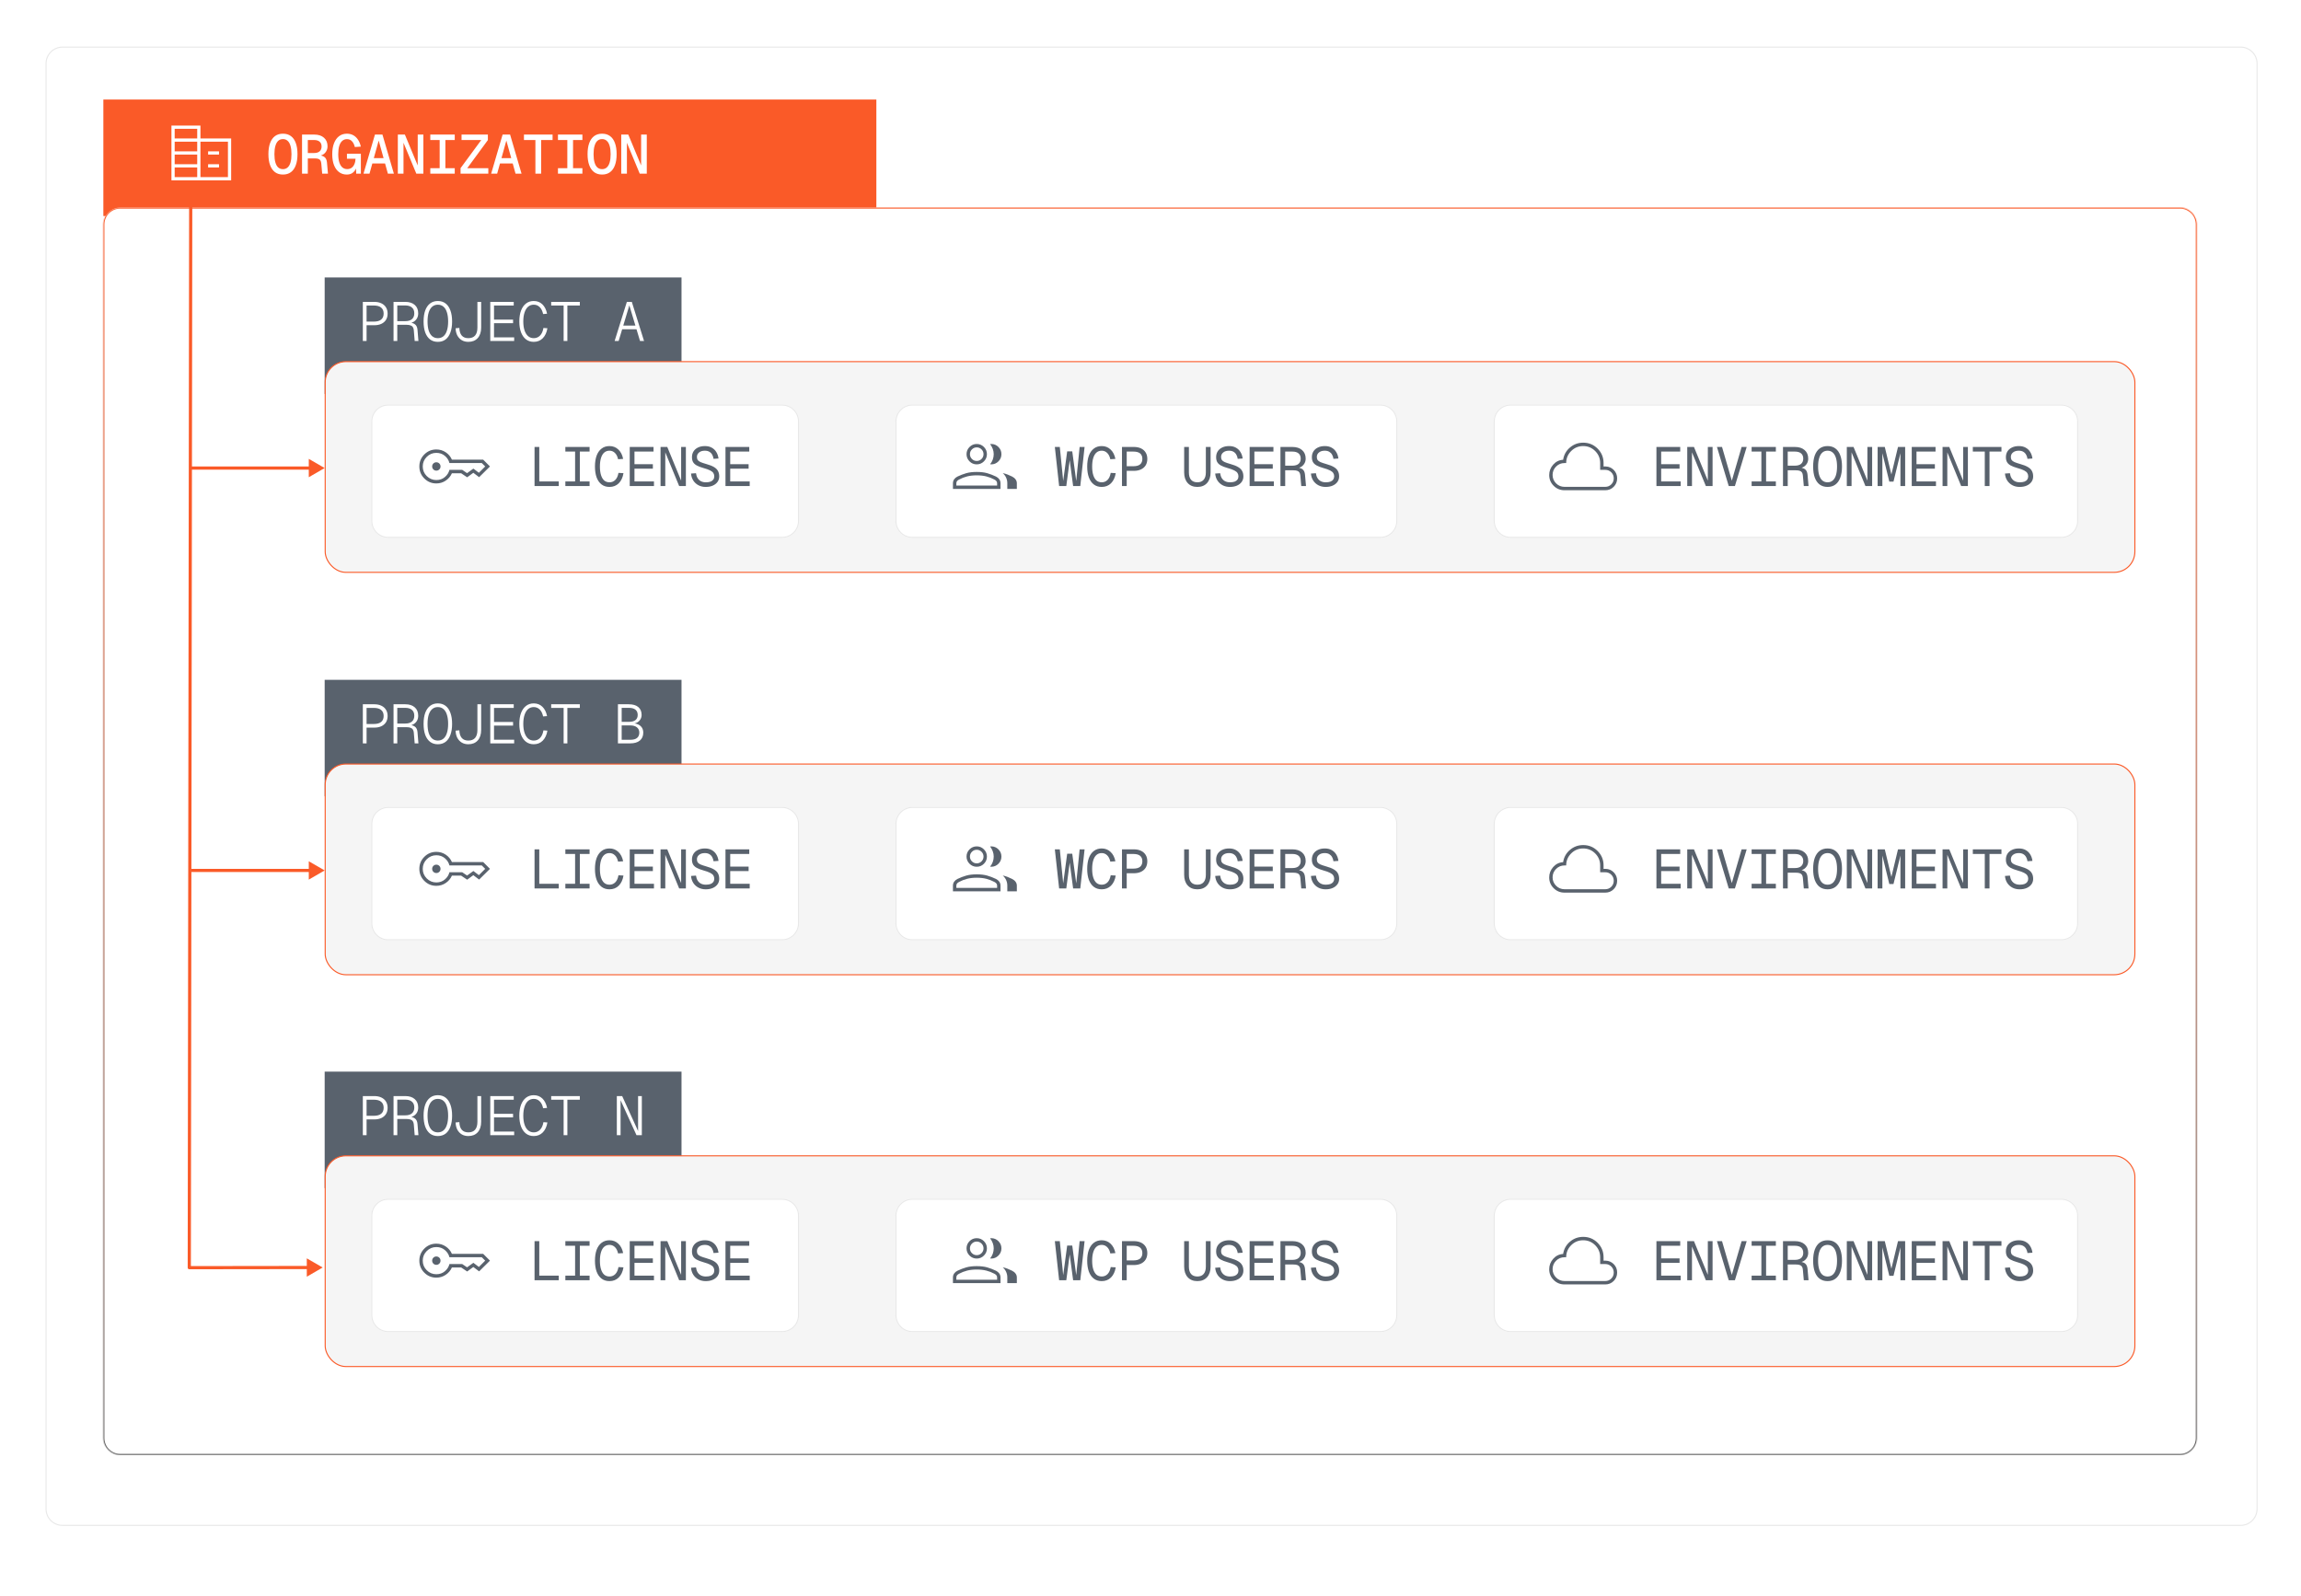 <svg width="2173" height="1507" viewBox="0 0 2173 1507" fill="none" xmlns="http://www.w3.org/2000/svg">
<g filter="url(#filter0_d_45_3322)">
<g clip-path="url(#clip0_45_3322)">
<path d="M43 56C43 47.163 50.163 40 59 40H2116C2124.84 40 2132 47.163 2132 56V1421C2132 1429.84 2124.84 1437 2116 1437H59C50.163 1437 43 1429.84 43 1421V56Z" fill="white"/>
</g>
<path d="M59 40.5H2116C2124.56 40.5 2131.5 47.44 2131.5 56V1421C2131.5 1429.56 2124.56 1436.5 2116 1436.5H59C50.44 1436.5 43.5 1429.56 43.5 1421V56C43.5 47.44 50.44 40.5 59 40.5Z" stroke="#E8E8E8"/>
</g>
<rect x="97.607" y="94" width="730" height="110" fill="#FA5A28"/>
<path d="M267.207 164.832C264.26 164.832 261.764 164.087 259.719 162.596C257.708 161.105 256.165 158.921 255.091 156.044C254.016 153.167 253.479 149.683 253.479 145.592C253.479 141.432 254.016 137.913 255.091 135.036C256.165 132.159 257.708 129.975 259.719 128.484C261.764 126.993 264.26 126.248 267.207 126.248C270.153 126.248 272.649 126.993 274.695 128.484C276.74 129.975 278.283 132.159 279.323 135.036C280.397 137.913 280.935 141.432 280.935 145.592C280.935 149.683 280.397 153.167 279.323 156.044C278.283 158.921 276.74 161.105 274.695 162.596C272.649 164.087 270.153 164.832 267.207 164.832ZM267.207 159.736C268.94 159.736 270.396 159.216 271.575 158.176C272.788 157.136 273.707 155.559 274.331 153.444C274.955 151.329 275.267 148.712 275.267 145.592C275.267 142.472 274.955 139.855 274.331 137.74C273.707 135.591 272.788 133.996 271.575 132.956C270.396 131.881 268.94 131.344 267.207 131.344C265.473 131.344 264 131.881 262.787 132.956C261.608 133.996 260.707 135.591 260.083 137.74C259.459 139.855 259.147 142.472 259.147 145.592C259.147 148.712 259.459 151.329 260.083 153.444C260.707 155.559 261.608 157.136 262.787 158.176C264 159.216 265.473 159.736 267.207 159.736ZM285.23 164V127.08H296.722C300.64 127.08 303.708 128.068 305.926 130.044C308.18 132.02 309.306 134.707 309.306 138.104C309.306 139.872 308.908 141.432 308.11 142.784C307.348 144.136 306.325 145.193 305.042 145.956C303.794 146.719 302.46 147.152 301.038 147.256L300.83 146.632C303.396 146.736 305.302 147.325 306.55 148.4C307.833 149.44 308.578 151.139 308.786 153.496L309.722 164H304.262L303.43 154.536C303.326 153.323 303.066 152.352 302.65 151.624C302.234 150.896 301.593 150.376 300.726 150.064C299.86 149.752 298.664 149.596 297.138 149.596H290.69V164H285.23ZM290.69 144.5H296.618C298.906 144.5 300.657 143.963 301.87 142.888C303.084 141.813 303.69 140.305 303.69 138.364C303.69 136.388 303.084 134.88 301.87 133.84C300.657 132.765 298.906 132.228 296.618 132.228H290.69V144.5ZM327.434 164.832C324.765 164.832 322.407 164.104 320.362 162.648C318.317 161.192 316.705 159.043 315.526 156.2C314.347 153.323 313.758 149.787 313.758 145.592C313.758 141.605 314.313 138.173 315.422 135.296C316.531 132.419 318.109 130.2 320.154 128.64C322.234 127.045 324.713 126.248 327.59 126.248C329.913 126.248 331.958 126.751 333.726 127.756C335.494 128.761 336.967 130.183 338.146 132.02C339.359 133.857 340.226 136.007 340.746 138.468L335.078 138.832C334.558 136.579 333.674 134.776 332.426 133.424C331.213 132.072 329.618 131.396 327.642 131.396C325.909 131.396 324.418 131.951 323.17 133.06C321.957 134.135 321.021 135.729 320.362 137.844C319.738 139.959 319.426 142.541 319.426 145.592C319.426 148.608 319.755 151.173 320.414 153.288C321.073 155.368 322.026 156.963 323.274 158.072C324.557 159.147 326.099 159.684 327.902 159.684C329.497 159.684 330.866 159.285 332.01 158.488C333.154 157.656 334.038 156.512 334.662 155.056C335.321 153.565 335.685 151.849 335.754 149.908H327.642V145.176H340.798V164H336.378L336.118 155.524L337.522 155.472C337.141 157.24 336.517 158.835 335.65 160.256C334.818 161.677 333.726 162.804 332.374 163.636C331.022 164.433 329.375 164.832 327.434 164.832ZM343.274 164L354.09 127.08H361.162L371.978 164H366.31L357.626 132.748L348.942 164H343.274ZM349.306 154.38L350.97 149.336H364.282L365.946 154.38H349.306ZM375.701 164V127.08H382.357L394.473 156.252V127.08H399.829V164H393.173L381.057 134.828V164H375.701ZM406.361 164V158.852H415.201V132.228H406.361V127.08H429.449V132.228H420.609V158.852H429.449V164H406.361ZM434.941 164V158.8L454.493 132.228H435.877V127.08H460.733V132.28L441.233 158.852H461.149V164H434.941ZM463.832 164L474.648 127.08H481.72L492.536 164H486.868L478.184 132.748L469.5 164H463.832ZM469.864 154.38L471.528 149.336H484.84L486.504 154.38H469.864ZM505.62 164V132.228H494.804V127.08H521.844V132.228H511.028V164H505.62ZM526.92 164V158.852H535.76V132.228H526.92V127.08H550.008V132.228H541.168V158.852H550.008V164H526.92ZM568.603 164.832C565.657 164.832 563.161 164.087 561.115 162.596C559.105 161.105 557.562 158.921 556.487 156.044C555.413 153.167 554.875 149.683 554.875 145.592C554.875 141.432 555.413 137.913 556.487 135.036C557.562 132.159 559.105 129.975 561.115 128.484C563.161 126.993 565.657 126.248 568.603 126.248C571.55 126.248 574.046 126.993 576.091 128.484C578.137 129.975 579.679 132.159 580.719 135.036C581.794 137.913 582.331 141.432 582.331 145.592C582.331 149.683 581.794 153.167 580.719 156.044C579.679 158.921 578.137 161.105 576.091 162.596C574.046 164.087 571.55 164.832 568.603 164.832ZM568.603 159.736C570.337 159.736 571.793 159.216 572.971 158.176C574.185 157.136 575.103 155.559 575.727 153.444C576.351 151.329 576.663 148.712 576.663 145.592C576.663 142.472 576.351 139.855 575.727 137.74C575.103 135.591 574.185 133.996 572.971 132.956C571.793 131.881 570.337 131.344 568.603 131.344C566.87 131.344 565.397 131.881 564.183 132.956C563.005 133.996 562.103 135.591 561.479 137.74C560.855 139.855 560.543 142.472 560.543 145.592C560.543 148.712 560.855 151.329 561.479 153.444C562.103 155.559 563.005 157.136 564.183 158.176C565.397 159.216 566.87 159.736 568.603 159.736ZM586.679 164V127.08H593.335L605.451 156.252V127.08H610.807V164H604.151L592.035 134.828V164H586.679Z" fill="white"/>
<path d="M161.913 170.3V118.592H189.288V130.758H218.301V170.3H161.913ZM164.954 167.258H186.246V158.133H164.954V167.258ZM164.954 155.092H186.246V145.967H164.954V155.092ZM164.954 142.925H186.246V133.8H164.954V142.925ZM164.954 130.758H186.246V121.633H164.954V130.758ZM189.288 167.258H215.259V133.8H189.288V167.258ZM196.541 145.967V142.925H206.836V145.967H196.541ZM196.541 158.133V155.092H206.836V158.133H196.541Z" fill="white"/>
<g filter="url(#filter1_d_45_3322)">
<mask id="path-6-inside-1_45_3322" fill="white">
<path d="M97.607 208C97.607 199.163 104.77 192 113.607 192H2058.61C2067.44 192 2074.61 199.163 2074.61 208V1354C2074.61 1362.84 2067.44 1370 2058.61 1370H113.607C104.77 1370 97.607 1362.84 97.607 1354V208Z"/>
</mask>
<path d="M97.607 208C97.607 199.163 104.77 192 113.607 192H2058.61C2067.44 192 2074.61 199.163 2074.61 208V1354C2074.61 1362.84 2067.44 1370 2058.61 1370H113.607C104.77 1370 97.607 1362.84 97.607 1354V208Z" fill="white"/>
<path d="M113.607 192V193H2058.61V192V191H113.607V192ZM2074.61 208H2073.61V1354H2074.61H2075.61V208H2074.61ZM2058.61 1370V1369H113.607V1370V1371H2058.61V1370ZM97.607 1354H98.607V208H97.607H96.607V1354H97.607ZM113.607 1370V1369C105.322 1369 98.607 1362.28 98.607 1354H97.607H96.607C96.607 1363.39 104.218 1371 113.607 1371V1370ZM2074.61 1354H2073.61C2073.61 1362.28 2066.89 1369 2058.61 1369V1370V1371C2068 1371 2075.61 1363.39 2075.61 1354H2074.61ZM2058.61 192V193C2066.89 193 2073.61 199.716 2073.61 208H2074.61H2075.61C2075.61 198.611 2068 191 2058.61 191V192ZM113.607 192V191C104.218 191 96.607 198.611 96.607 208H97.607H98.607C98.607 199.716 105.322 193 113.607 193V192Z" fill="url(#paint0_linear_45_3322)" mask="url(#path-6-inside-1_45_3322)"/>
</g>
<rect x="306.607" y="262" width="337" height="110" fill="#59626D"/>
<path d="M342.651 322V285.08H353.467C356.032 285.08 358.251 285.531 360.123 286.432C361.995 287.299 363.451 288.564 364.491 290.228C365.531 291.857 366.051 293.833 366.051 296.156C366.051 298.479 365.531 300.455 364.491 302.084C363.451 303.713 361.995 304.961 360.123 305.828C358.251 306.695 356.032 307.128 353.467 307.128H346.187V322H342.651ZM346.187 303.696H353.051C356.136 303.696 358.441 303.055 359.967 301.772C361.527 300.489 362.307 298.617 362.307 296.156C362.307 293.66 361.527 291.771 359.967 290.488C358.441 289.171 356.136 288.512 353.051 288.512H346.187V303.696ZM371.646 322V285.08H382.774C386.518 285.08 389.482 286.033 391.666 287.94C393.85 289.847 394.942 292.499 394.942 295.896C394.942 297.699 394.561 299.276 393.798 300.628C393.036 301.945 392.013 303.003 390.73 303.8C389.482 304.563 388.113 305.031 386.622 305.204L386.414 304.58C388.772 304.684 390.609 305.256 391.926 306.296C393.278 307.336 394.058 309.017 394.266 311.34L395.15 322H391.614L390.782 311.808C390.678 310.664 390.384 309.711 389.898 308.948C389.448 308.185 388.72 307.631 387.714 307.284C386.744 306.903 385.426 306.712 383.762 306.712H375.182V322H371.646ZM375.182 303.28H382.722C385.461 303.28 387.558 302.656 389.014 301.408C390.505 300.125 391.25 298.288 391.25 295.896C391.25 293.469 390.505 291.632 389.014 290.384C387.558 289.101 385.461 288.46 382.722 288.46H375.182V303.28ZM413.486 322.832C410.643 322.832 408.217 322.087 406.206 320.596C404.195 319.071 402.653 316.869 401.578 313.992C400.538 311.115 400.018 307.648 400.018 303.592C400.018 299.501 400.538 296.017 401.578 293.14C402.653 290.263 404.195 288.061 406.206 286.536C408.217 285.011 410.643 284.248 413.486 284.248C416.329 284.248 418.755 285.011 420.766 286.536C422.777 288.061 424.302 290.263 425.342 293.14C426.417 296.017 426.954 299.501 426.954 303.592C426.954 307.648 426.417 311.115 425.342 313.992C424.302 316.869 422.777 319.071 420.766 320.596C418.755 322.087 416.329 322.832 413.486 322.832ZM413.486 319.348C415.566 319.348 417.334 318.741 418.79 317.528C420.246 316.315 421.338 314.529 422.066 312.172C422.829 309.815 423.21 306.955 423.21 303.592C423.21 300.229 422.829 297.369 422.066 295.012C421.338 292.62 420.246 290.817 418.79 289.604C417.334 288.356 415.566 287.732 413.486 287.732C411.406 287.732 409.638 288.356 408.182 289.604C406.726 290.817 405.617 292.62 404.854 295.012C404.126 297.369 403.762 300.229 403.762 303.592C403.762 306.955 404.126 309.815 404.854 312.172C405.617 314.529 406.726 316.315 408.182 317.528C409.638 318.741 411.406 319.348 413.486 319.348ZM442.274 322.832C439.916 322.832 437.854 322.312 436.086 321.272C434.318 320.197 432.914 318.707 431.874 316.8C430.868 314.859 430.331 312.588 430.262 309.988L433.798 309.676C433.902 312.865 434.664 315.275 436.086 316.904C437.507 318.533 439.57 319.348 442.274 319.348C445.082 319.348 447.214 318.516 448.67 316.852C450.126 315.153 450.854 312.657 450.854 309.364V285.08H454.39V309.364C454.39 313.559 453.315 316.852 451.166 319.244C449.016 321.636 446.052 322.832 442.274 322.832ZM463.001 322V285.08H485.153V288.512H466.537V301.824H484.529V305.204H466.537V318.568H485.569V322H463.001ZM504.061 322.832C501.218 322.832 498.774 322.052 496.729 320.492C494.718 318.932 493.158 316.713 492.049 313.836C490.974 310.959 490.437 307.544 490.437 303.592C490.437 299.605 490.974 296.173 492.049 293.296C493.158 290.419 494.718 288.2 496.729 286.64C498.774 285.045 501.218 284.248 504.061 284.248C507.32 284.248 510.041 285.305 512.225 287.42C514.409 289.535 515.882 292.481 516.645 296.26L512.901 296.572C512.277 293.66 511.185 291.459 509.625 289.968C508.1 288.477 506.245 287.732 504.061 287.732C502.016 287.732 500.248 288.356 498.757 289.604C497.301 290.852 496.174 292.672 495.377 295.064C494.58 297.421 494.181 300.264 494.181 303.592C494.181 306.885 494.58 309.711 495.377 312.068C496.174 314.425 497.301 316.228 498.757 317.476C500.248 318.724 502.016 319.348 504.061 319.348C506.384 319.348 508.342 318.551 509.937 316.956C511.566 315.327 512.658 312.917 513.213 309.728L516.957 309.988C516.298 313.975 514.842 317.112 512.589 319.4C510.336 321.688 507.493 322.832 504.061 322.832ZM532.277 322V288.512H520.525V285.08H547.565V288.512H535.813V322H532.277ZM580.44 322L591.984 285.08H596.664L608.208 322H604.412L594.324 288.356L584.236 322H580.44ZM585.952 310.924L587.148 307.492H601.5L602.696 310.924H585.952Z" fill="white"/>
<rect x="307.107" y="341.5" width="1709" height="199" rx="19.5" fill="#F5F5F5" stroke="#FA5A28"/>
<g filter="url(#filter2_d_45_3322)">
<path d="M350.607 394C350.607 385.163 357.77 378 366.607 378H738.607C747.443 378 754.607 385.163 754.607 394V488C754.607 496.837 747.443 504 738.607 504H366.607C357.77 504 350.607 496.837 350.607 488V394Z" fill="white"/>
<path d="M366.607 378.5H738.607C747.167 378.5 754.107 385.44 754.107 394V488C754.107 496.56 747.167 503.5 738.607 503.5H366.607C358.046 503.5 351.107 496.56 351.107 488V394C351.107 385.573 357.831 378.717 366.206 378.505L366.607 378.5Z" stroke="#E8E8E8"/>
</g>
<path d="M504.807 459V422.08H509.279V456.92L507.043 454.632H527.687V459H504.807ZM533.906 459V454.632H543.11V426.448H533.906V422.08H556.786V426.448H547.582V454.632H556.786V459H533.906ZM575.59 459.832C572.643 459.832 570.147 459.052 568.102 457.492C566.057 455.932 564.497 453.713 563.422 450.836C562.382 447.959 561.862 444.544 561.862 440.592C561.862 436.605 562.382 433.173 563.422 430.296C564.497 427.419 566.057 425.2 568.102 423.64C570.147 422.045 572.643 421.248 575.59 421.248C578.849 421.248 581.622 422.323 583.91 424.472C586.198 426.587 587.723 429.551 588.486 433.364L583.702 433.676C583.113 431.007 582.09 428.996 580.634 427.644C579.213 426.292 577.531 425.616 575.59 425.616C573.614 425.616 571.95 426.205 570.598 427.384C569.281 428.528 568.275 430.227 567.582 432.48C566.889 434.699 566.542 437.403 566.542 440.592C566.542 443.747 566.889 446.433 567.582 448.652C568.275 450.871 569.281 452.569 570.598 453.748C571.95 454.892 573.614 455.464 575.59 455.464C577.739 455.464 579.559 454.719 581.05 453.228C582.541 451.737 583.546 449.519 584.066 446.572L588.798 446.832C588.139 450.888 586.649 454.077 584.326 456.4C582.003 458.688 579.091 459.832 575.59 459.832ZM594.706 459V422.08H617.17V426.448H599.178V438.356H616.546V442.62H599.178V454.632H617.586V459H594.706ZM623.805 459V422.08H630.149L643.253 453.904V422.08H647.725V459H641.381L628.277 427.176V459H623.805ZM666.477 459.832C663.877 459.832 661.572 459.295 659.561 458.22C657.55 457.145 655.938 455.672 654.725 453.8C653.512 451.893 652.801 449.692 652.593 447.196L657.273 446.884C657.516 448.721 658.036 450.281 658.833 451.564C659.665 452.847 660.722 453.817 662.005 454.476C663.322 455.135 664.848 455.464 666.581 455.464C668.314 455.464 669.77 455.256 670.949 454.84C672.128 454.389 673.012 453.748 673.601 452.916C674.225 452.049 674.537 451.027 674.537 449.848C674.537 448.669 674.26 447.647 673.705 446.78C673.185 445.879 672.18 445.047 670.689 444.284C669.233 443.521 667.066 442.741 664.189 441.944C661.624 441.216 659.544 440.419 657.949 439.552C656.389 438.685 655.245 437.628 654.517 436.38C653.824 435.132 653.477 433.589 653.477 431.752C653.477 429.672 653.962 427.852 654.933 426.292C655.938 424.697 657.36 423.467 659.197 422.6C661.034 421.699 663.218 421.248 665.749 421.248C668.28 421.248 670.446 421.768 672.249 422.808C674.052 423.813 675.473 425.2 676.513 426.968C677.588 428.736 678.264 430.747 678.541 433L673.861 433.312C673.653 431.821 673.22 430.504 672.561 429.36C671.902 428.181 671.001 427.263 669.857 426.604C668.713 425.945 667.309 425.616 665.645 425.616C663.357 425.616 661.537 426.171 660.185 427.28C658.833 428.355 658.157 429.776 658.157 431.544C658.157 432.688 658.4 433.641 658.885 434.404C659.405 435.132 660.306 435.791 661.589 436.38C662.872 436.935 664.674 437.541 666.997 438.2C670.013 439.032 672.405 439.968 674.173 441.008C675.976 442.048 677.258 443.296 678.021 444.752C678.818 446.173 679.217 447.907 679.217 449.952C679.217 451.893 678.68 453.609 677.605 455.1C676.53 456.591 675.04 457.752 673.133 458.584C671.226 459.416 669.008 459.832 666.477 459.832ZM685.125 459V422.08H707.589V426.448H689.597V438.356H706.965V442.62H689.597V454.632H708.005V459H685.125Z" fill="#59626D"/>
<path d="M412.065 444.449C410.959 444.449 410.024 444.068 409.261 443.305C408.498 442.542 408.116 441.607 408.116 440.501C408.116 439.394 408.498 438.46 409.261 437.697C410.024 436.934 410.959 436.552 412.065 436.552C413.171 436.552 414.106 436.934 414.869 437.697C415.632 438.46 416.014 439.394 416.014 440.501C416.014 441.607 415.632 442.542 414.869 443.305C414.106 444.068 413.171 444.449 412.065 444.449ZM412.065 456.542C407.622 456.542 403.838 454.979 400.712 451.853C397.586 448.727 396.023 444.943 396.023 440.501C396.023 436.058 397.586 432.274 400.712 429.148C403.838 426.022 407.622 424.459 412.065 424.459C415.36 424.459 418.331 425.351 420.978 427.136C423.625 428.922 425.556 431.238 426.774 434.084H456.303L462.72 440.501L452.478 450.619L446.986 446.486L441.187 450.742L435.479 446.917H426.774C425.556 449.722 423.625 452.028 420.978 453.834C418.331 455.639 415.36 456.542 412.065 456.542ZM412.065 453.334C415.224 453.334 417.919 452.384 420.151 450.483C422.382 448.583 423.81 446.325 424.435 443.709H436.498L441.088 446.812L447.048 442.536L452.249 446.455L458.203 440.501L454.995 437.292H424.435C423.81 434.676 422.382 432.418 420.151 430.518C417.919 428.618 415.224 427.667 412.065 427.667C408.536 427.667 405.515 428.924 403.001 431.437C400.488 433.95 399.232 436.971 399.232 440.501C399.232 444.03 400.488 447.051 403.001 449.564C405.515 452.077 408.536 453.334 412.065 453.334Z" fill="#59626D"/>
<g filter="url(#filter3_d_45_3322)">
<path d="M845.607 394C845.607 385.163 852.77 378 861.607 378H1303.61C1312.44 378 1319.61 385.163 1319.61 394V488C1319.61 496.837 1312.44 504 1303.61 504H861.607C852.77 504 845.607 496.837 845.607 488V394Z" fill="white"/>
<path d="M861.607 378.5H1303.61C1312.17 378.5 1319.11 385.44 1319.11 394V488C1319.11 496.56 1312.17 503.5 1303.61 503.5H861.607C853.046 503.5 846.107 496.56 846.107 488V394C846.107 385.44 853.046 378.5 861.607 378.5Z" stroke="#E8E8E8"/>
</g>
<path d="M1000.22 459L996.167 422.08H1000.85L1004.28 456.4H1003.76L1007.81 426.24H1012.6L1016.65 456.4H1016.13L1019.57 422.08H1024.25L1020.19 459H1013.43L1009.58 429.88H1010.83L1006.98 459H1000.22ZM1040.45 459.832C1037.5 459.832 1035.01 459.052 1032.96 457.492C1030.92 455.932 1029.36 453.713 1028.28 450.836C1027.24 447.959 1026.72 444.544 1026.72 440.592C1026.72 436.605 1027.24 433.173 1028.28 430.296C1029.36 427.419 1030.92 425.2 1032.96 423.64C1035.01 422.045 1037.5 421.248 1040.45 421.248C1043.71 421.248 1046.48 422.323 1048.77 424.472C1051.06 426.587 1052.58 429.551 1053.35 433.364L1048.56 433.676C1047.97 431.007 1046.95 428.996 1045.49 427.644C1044.07 426.292 1042.39 425.616 1040.45 425.616C1038.47 425.616 1036.81 426.205 1035.46 427.384C1034.14 428.528 1033.14 430.227 1032.44 432.48C1031.75 434.699 1031.4 437.403 1031.4 440.592C1031.4 443.747 1031.75 446.433 1032.44 448.652C1033.14 450.871 1034.14 452.569 1035.46 453.748C1036.81 454.892 1038.47 455.464 1040.45 455.464C1042.6 455.464 1044.42 454.719 1045.91 453.228C1047.4 451.737 1048.41 449.519 1048.93 446.572L1053.66 446.832C1053 450.888 1051.51 454.077 1049.19 456.4C1046.86 458.688 1043.95 459.832 1040.45 459.832ZM1059.57 459V422.08H1070.8C1073.36 422.08 1075.6 422.531 1077.51 423.432C1079.41 424.333 1080.89 425.633 1081.93 427.332C1082.97 428.996 1083.49 431.007 1083.49 433.364C1083.49 435.721 1082.97 437.749 1081.93 439.448C1080.89 441.112 1079.41 442.395 1077.51 443.296C1075.6 444.197 1073.36 444.648 1070.8 444.648H1064.04V459H1059.57ZM1064.04 440.28H1070.28C1073.19 440.28 1075.34 439.691 1076.73 438.512C1078.11 437.299 1078.81 435.583 1078.81 433.364C1078.81 431.111 1078.11 429.395 1076.73 428.216C1075.34 427.037 1073.19 426.448 1070.28 426.448H1064.04V440.28ZM1130.77 459.832C1126.88 459.832 1123.83 458.601 1121.61 456.14C1119.39 453.679 1118.29 450.333 1118.29 446.104V422.08H1122.76V446.104C1122.76 449.155 1123.43 451.477 1124.79 453.072C1126.17 454.667 1128.17 455.464 1130.77 455.464C1133.37 455.464 1135.34 454.667 1136.69 453.072C1138.08 451.477 1138.77 449.155 1138.77 446.104V422.08H1143.25V446.104C1143.25 450.333 1142.14 453.679 1139.92 456.14C1137.7 458.601 1134.65 459.832 1130.77 459.832ZM1161.48 459.832C1158.88 459.832 1156.57 459.295 1154.56 458.22C1152.55 457.145 1150.94 455.672 1149.73 453.8C1148.51 451.893 1147.8 449.692 1147.59 447.196L1152.27 446.884C1152.52 448.721 1153.04 450.281 1153.83 451.564C1154.67 452.847 1155.72 453.817 1157.01 454.476C1158.32 455.135 1159.85 455.464 1161.58 455.464C1163.31 455.464 1164.77 455.256 1165.95 454.84C1167.13 454.389 1168.01 453.748 1168.6 452.916C1169.23 452.049 1169.54 451.027 1169.54 449.848C1169.54 448.669 1169.26 447.647 1168.71 446.78C1168.19 445.879 1167.18 445.047 1165.69 444.284C1164.23 443.521 1162.07 442.741 1159.19 441.944C1156.62 441.216 1154.54 440.419 1152.95 439.552C1151.39 438.685 1150.25 437.628 1149.52 436.38C1148.82 435.132 1148.48 433.589 1148.48 431.752C1148.48 429.672 1148.96 427.852 1149.93 426.292C1150.94 424.697 1152.36 423.467 1154.2 422.6C1156.03 421.699 1158.22 421.248 1160.75 421.248C1163.28 421.248 1165.45 421.768 1167.25 422.808C1169.05 423.813 1170.47 425.2 1171.51 426.968C1172.59 428.736 1173.26 430.747 1173.54 433L1168.86 433.312C1168.65 431.821 1168.22 430.504 1167.56 429.36C1166.9 428.181 1166 427.263 1164.86 426.604C1163.71 425.945 1162.31 425.616 1160.65 425.616C1158.36 425.616 1156.54 426.171 1155.19 427.28C1153.83 428.355 1153.16 429.776 1153.16 431.544C1153.16 432.688 1153.4 433.641 1153.89 434.404C1154.41 435.132 1155.31 435.791 1156.59 436.38C1157.87 436.935 1159.67 437.541 1162 438.2C1165.01 439.032 1167.41 439.968 1169.17 441.008C1170.98 442.048 1172.26 443.296 1173.02 444.752C1173.82 446.173 1174.22 447.907 1174.22 449.952C1174.22 451.893 1173.68 453.609 1172.61 455.1C1171.53 456.591 1170.04 457.752 1168.13 458.584C1166.23 459.416 1164.01 459.832 1161.48 459.832ZM1180.12 459V422.08H1202.59V426.448H1184.6V438.356H1201.96V442.62H1184.6V454.632H1203V459H1180.12ZM1209.22 459V422.08H1220.46C1224.34 422.08 1227.41 423.068 1229.66 425.044C1231.91 426.985 1233.04 429.672 1233.04 433.104C1233.04 434.837 1232.64 436.38 1231.84 437.732C1231.05 439.049 1230.02 440.089 1228.78 440.852C1227.53 441.615 1226.25 442.048 1224.93 442.152L1224.72 441.528C1227.18 441.667 1229.02 442.256 1230.23 443.296C1231.48 444.336 1232.21 446.035 1232.42 448.392L1233.35 459H1228.88L1228 448.964C1227.89 447.82 1227.62 446.901 1227.16 446.208C1226.75 445.48 1226.07 444.96 1225.14 444.648C1224.24 444.301 1222.99 444.128 1221.39 444.128H1213.7V459H1209.22ZM1213.7 439.76H1220.46C1223.02 439.76 1224.98 439.188 1226.33 438.044C1227.68 436.865 1228.36 435.219 1228.36 433.104C1228.36 430.955 1227.68 429.308 1226.33 428.164C1224.98 427.02 1223.02 426.448 1220.46 426.448H1213.7V439.76ZM1251.9 459.832C1249.3 459.832 1246.99 459.295 1244.98 458.22C1242.97 457.145 1241.36 455.672 1240.14 453.8C1238.93 451.893 1238.22 449.692 1238.01 447.196L1242.69 446.884C1242.93 448.721 1243.45 450.281 1244.25 451.564C1245.08 452.847 1246.14 453.817 1247.42 454.476C1248.74 455.135 1250.27 455.464 1252 455.464C1253.73 455.464 1255.19 455.256 1256.37 454.84C1257.55 454.389 1258.43 453.748 1259.02 452.916C1259.64 452.049 1259.96 451.027 1259.96 449.848C1259.96 448.669 1259.68 447.647 1259.12 446.78C1258.6 445.879 1257.6 445.047 1256.11 444.284C1254.65 443.521 1252.49 442.741 1249.61 441.944C1247.04 441.216 1244.96 440.419 1243.37 439.552C1241.81 438.685 1240.66 437.628 1239.94 436.38C1239.24 435.132 1238.9 433.589 1238.9 431.752C1238.9 429.672 1239.38 427.852 1240.35 426.292C1241.36 424.697 1242.78 423.467 1244.62 422.6C1246.45 421.699 1248.64 421.248 1251.17 421.248C1253.7 421.248 1255.87 421.768 1257.67 422.808C1259.47 423.813 1260.89 425.2 1261.93 426.968C1263.01 428.736 1263.68 430.747 1263.96 433L1259.28 433.312C1259.07 431.821 1258.64 430.504 1257.98 429.36C1257.32 428.181 1256.42 427.263 1255.28 426.604C1254.13 425.945 1252.73 425.616 1251.06 425.616C1248.78 425.616 1246.96 426.171 1245.6 427.28C1244.25 428.355 1243.58 429.776 1243.58 431.544C1243.58 432.688 1243.82 433.641 1244.3 434.404C1244.82 435.132 1245.73 435.791 1247.01 436.38C1248.29 436.935 1250.09 437.541 1252.42 438.2C1255.43 439.032 1257.82 439.968 1259.59 441.008C1261.39 442.048 1262.68 443.296 1263.44 444.752C1264.24 446.173 1264.64 447.907 1264.64 449.952C1264.64 451.893 1264.1 453.609 1263.02 455.1C1261.95 456.591 1260.46 457.752 1258.55 458.584C1256.65 459.416 1254.43 459.832 1251.9 459.832Z" fill="#59626D"/>
<path d="M899.936 461.725V456.443C899.936 454.954 900.322 453.674 901.093 452.602C901.864 451.531 902.9 450.675 904.202 450.034C906.985 448.709 909.748 447.652 912.491 446.865C915.235 446.077 918.536 445.683 922.395 445.683C926.253 445.683 929.553 446.077 932.297 446.865C935.041 447.652 937.804 448.709 940.587 450.034C941.888 450.675 942.924 451.531 943.695 452.602C944.467 453.674 944.853 454.954 944.853 456.443V461.725H899.936ZM951.27 461.725V456.295C951.27 454.436 950.893 452.681 950.14 451.03C949.388 449.379 948.321 447.963 946.938 446.781C948.514 447.102 950.031 447.547 951.492 448.117C952.951 448.687 954.395 449.327 955.823 450.038C957.213 450.738 958.303 451.633 959.093 452.723C959.882 453.814 960.277 455.004 960.277 456.295V461.725H951.27ZM922.395 438.525C919.748 438.525 917.482 437.583 915.597 435.698C913.712 433.813 912.77 431.547 912.77 428.9C912.77 426.254 913.712 423.988 915.597 422.103C917.482 420.218 919.748 419.275 922.395 419.275C925.041 419.275 927.307 420.218 929.192 422.103C931.077 423.988 932.02 426.254 932.02 428.9C932.02 431.547 931.077 433.813 929.192 435.698C927.307 437.583 925.041 438.525 922.395 438.525ZM945.717 428.9C945.717 431.547 944.774 433.813 942.889 435.698C941.004 437.583 938.739 438.525 936.092 438.525C935.956 438.525 935.783 438.51 935.573 438.48C935.363 438.449 935.19 438.415 935.055 438.378C936.142 437.046 936.977 435.569 937.56 433.947C938.144 432.325 938.436 430.64 938.436 428.893C938.436 427.146 938.131 425.477 937.519 423.885C936.909 422.293 936.087 420.806 935.055 419.424C935.227 419.362 935.4 419.322 935.573 419.303C935.745 419.285 935.918 419.275 936.092 419.275C938.739 419.275 941.004 420.218 942.889 422.103C944.774 423.988 945.717 426.254 945.717 428.9ZM903.145 458.517H941.645V456.443C941.645 455.69 941.456 455.032 941.08 454.468C940.703 453.905 940.028 453.367 939.053 452.852C936.659 451.573 934.135 450.593 931.482 449.913C928.829 449.232 925.8 448.892 922.395 448.892C918.988 448.892 915.959 449.232 913.306 449.913C910.653 450.593 908.129 451.573 905.735 452.852C904.76 453.367 904.085 453.905 903.708 454.468C903.332 455.032 903.145 455.69 903.145 456.443V458.517ZM922.395 435.317C924.159 435.317 925.67 434.689 926.926 433.432C928.183 432.176 928.811 430.665 928.811 428.9C928.811 427.136 928.183 425.625 926.926 424.369C925.67 423.112 924.159 422.484 922.395 422.484C920.63 422.484 919.119 423.112 917.863 424.369C916.606 425.625 915.978 427.136 915.978 428.9C915.978 430.665 916.606 432.176 917.863 433.432C919.119 434.689 920.63 435.317 922.395 435.317Z" fill="#59626D"/>
<g filter="url(#filter4_d_45_3322)">
<path d="M1410.61 394C1410.61 385.163 1417.77 378 1426.61 378H1946.61C1955.44 378 1962.61 385.163 1962.61 394V488C1962.61 496.837 1955.44 504 1946.61 504H1426.61C1417.77 504 1410.61 496.837 1410.61 488V394Z" fill="white"/>
<path d="M1426.61 378.5H1946.61C1955.17 378.5 1962.11 385.44 1962.11 394V488C1962.11 496.56 1955.17 503.5 1946.61 503.5H1426.61C1418.05 503.5 1411.11 496.56 1411.11 488V394C1411.11 385.44 1418.05 378.5 1426.61 378.5Z" stroke="#E8E8E8"/>
</g>
<path d="M1564.29 459V422.08H1586.75V426.448H1568.76V438.356H1586.13V442.62H1568.76V454.632H1587.17V459H1564.29ZM1593.39 459V422.08H1599.73L1612.83 453.904V422.08H1617.31V459H1610.96L1597.86 427.176V459H1593.39ZM1632.57 459L1621.45 422.08H1626.23L1636.11 456.088H1634.86L1644.74 422.08H1649.53L1638.4 459H1632.57ZM1654.19 459V454.632H1663.39V426.448H1654.19V422.08H1677.07V426.448H1667.86V454.632H1677.07V459H1654.19ZM1683.81 459V422.08H1695.04C1698.92 422.08 1701.99 423.068 1704.24 425.044C1706.49 426.985 1707.62 429.672 1707.62 433.104C1707.62 434.837 1707.22 436.38 1706.43 437.732C1705.63 439.049 1704.61 440.089 1703.36 440.852C1702.11 441.615 1700.83 442.048 1699.51 442.152L1699.3 441.528C1701.76 441.667 1703.6 442.256 1704.81 443.296C1706.06 444.336 1706.79 446.035 1707 448.392L1707.93 459H1703.46L1702.58 448.964C1702.47 447.82 1702.2 446.901 1701.75 446.208C1701.33 445.48 1700.65 444.96 1699.72 444.648C1698.82 444.301 1697.57 444.128 1695.97 444.128H1688.28V459H1683.81ZM1688.28 439.76H1695.04C1697.6 439.76 1699.56 439.188 1700.91 438.044C1702.27 436.865 1702.94 435.219 1702.94 433.104C1702.94 430.955 1702.27 429.308 1700.91 428.164C1699.56 427.02 1697.6 426.448 1695.04 426.448H1688.28V439.76ZM1725.91 459.832C1722.99 459.832 1720.51 459.087 1718.47 457.596C1716.46 456.105 1714.92 453.921 1713.84 451.044C1712.8 448.167 1712.28 444.683 1712.28 440.592C1712.28 436.432 1712.8 432.913 1713.84 430.036C1714.92 427.159 1716.46 424.975 1718.47 423.484C1720.51 421.993 1722.99 421.248 1725.91 421.248C1728.82 421.248 1731.28 421.993 1733.29 423.484C1735.33 424.975 1736.88 427.159 1737.92 430.036C1738.99 432.913 1739.53 436.432 1739.53 440.592C1739.53 444.683 1738.99 448.167 1737.92 451.044C1736.88 453.921 1735.33 456.105 1733.29 457.596C1731.28 459.087 1728.82 459.832 1725.91 459.832ZM1725.91 455.464C1727.81 455.464 1729.42 454.909 1730.74 453.8C1732.09 452.656 1733.12 450.975 1733.81 448.756C1734.5 446.537 1734.85 443.816 1734.85 440.592C1734.85 437.368 1734.5 434.647 1733.81 432.428C1733.12 430.175 1732.09 428.476 1730.74 427.332C1729.42 426.188 1727.81 425.616 1725.91 425.616C1724 425.616 1722.37 426.188 1721.02 427.332C1719.7 428.476 1718.69 430.175 1718 432.428C1717.31 434.647 1716.96 437.368 1716.96 440.592C1716.96 443.816 1717.31 446.537 1718 448.756C1718.69 450.975 1719.7 452.656 1721.02 453.8C1722.37 454.909 1724 455.464 1725.91 455.464ZM1744.08 459V422.08H1750.43L1763.53 453.904V422.08H1768V459H1761.66L1748.56 427.176V459H1744.08ZM1784.21 454.84L1777.24 426.24H1777.66V459H1773.18V422.08H1779.94L1787.22 452.448H1785.14L1792.42 422.08H1799.18V459H1794.71V426.24H1795.13L1788.16 454.84H1784.21ZM1805.4 459V422.08H1827.87V426.448H1809.88V438.356H1827.24V442.62H1809.88V454.632H1828.28V459H1805.4ZM1834.5 459V422.08H1840.85L1853.95 453.904V422.08H1858.42V459H1852.08L1838.98 427.176V459H1834.5ZM1874.37 459V426.448H1863.08V422.08H1890.12V426.448H1878.84V459H1874.37ZM1907.32 459.832C1904.72 459.832 1902.41 459.295 1900.4 458.22C1898.39 457.145 1896.78 455.672 1895.56 453.8C1894.35 451.893 1893.64 449.692 1893.43 447.196L1898.11 446.884C1898.35 448.721 1898.87 450.281 1899.67 451.564C1900.5 452.847 1901.56 453.817 1902.84 454.476C1904.16 455.135 1905.69 455.464 1907.42 455.464C1909.15 455.464 1910.61 455.256 1911.79 454.84C1912.97 454.389 1913.85 453.748 1914.44 452.916C1915.06 452.049 1915.38 451.027 1915.38 449.848C1915.38 448.669 1915.1 447.647 1914.54 446.78C1914.02 445.879 1913.02 445.047 1911.53 444.284C1910.07 443.521 1907.9 442.741 1905.03 441.944C1902.46 441.216 1900.38 440.419 1898.79 439.552C1897.23 438.685 1896.08 437.628 1895.36 436.38C1894.66 435.132 1894.32 433.589 1894.32 431.752C1894.32 429.672 1894.8 427.852 1895.77 426.292C1896.78 424.697 1898.2 423.467 1900.04 422.6C1901.87 421.699 1904.06 421.248 1906.59 421.248C1909.12 421.248 1911.28 421.768 1913.09 422.808C1914.89 423.813 1916.31 425.2 1917.35 426.968C1918.43 428.736 1919.1 430.747 1919.38 433L1914.7 433.312C1914.49 431.821 1914.06 430.504 1913.4 429.36C1912.74 428.181 1911.84 427.263 1910.7 426.604C1909.55 425.945 1908.15 425.616 1906.48 425.616C1904.2 425.616 1902.38 426.171 1901.02 427.28C1899.67 428.355 1899 429.776 1899 431.544C1899 432.688 1899.24 433.641 1899.72 434.404C1900.24 435.132 1901.14 435.791 1902.43 436.38C1903.71 436.935 1905.51 437.541 1907.84 438.2C1910.85 439.032 1913.24 439.968 1915.01 441.008C1916.81 442.048 1918.1 443.296 1918.86 444.752C1919.66 446.173 1920.06 447.907 1920.06 449.952C1920.06 451.893 1919.52 453.609 1918.44 455.1C1917.37 456.591 1915.88 457.752 1913.97 458.584C1912.06 459.416 1909.85 459.832 1907.32 459.832Z" fill="#59626D"/>
<path d="M1477.46 462.958C1473.46 462.958 1470.05 461.561 1467.24 458.768C1464.43 455.976 1463.02 452.578 1463.02 448.576C1463.02 444.898 1464.28 441.635 1466.79 438.784C1469.31 435.934 1472.43 434.404 1476.17 434.193C1476.89 429.521 1479.03 425.661 1482.61 422.613C1486.19 419.565 1490.36 418.041 1495.11 418.041C1500.46 418.041 1505 419.911 1508.75 423.652C1512.49 427.393 1514.36 431.94 1514.36 437.291V440.499H1516.33C1519.4 440.598 1521.98 441.726 1524.06 443.883C1526.15 446.041 1527.19 448.656 1527.19 451.729C1527.19 454.875 1526.1 457.533 1523.94 459.703C1521.77 461.873 1519.11 462.958 1515.96 462.958H1477.46ZM1477.46 459.749H1515.96C1518.21 459.749 1520.1 458.974 1521.66 457.423C1523.21 455.873 1523.98 453.974 1523.98 451.729C1523.98 449.483 1523.21 447.584 1521.66 446.034C1520.1 444.483 1518.21 443.708 1515.96 443.708H1511.15V437.291C1511.15 432.853 1509.58 429.07 1506.46 425.942C1503.33 422.813 1499.54 421.249 1495.11 421.249C1490.67 421.249 1486.89 422.813 1483.76 425.942C1480.63 429.07 1479.06 432.853 1479.06 437.291H1477.46C1474.36 437.291 1471.71 438.387 1469.52 440.58C1467.33 442.772 1466.23 445.419 1466.23 448.52C1466.23 451.622 1467.33 454.268 1469.52 456.461C1471.71 458.653 1474.36 459.749 1477.46 459.749Z" fill="#59626D"/>
<rect x="306.607" y="642" width="337" height="110" fill="#59626D"/>
<path d="M342.651 702V665.08H353.467C356.032 665.08 358.251 665.531 360.123 666.432C361.995 667.299 363.451 668.564 364.491 670.228C365.531 671.857 366.051 673.833 366.051 676.156C366.051 678.479 365.531 680.455 364.491 682.084C363.451 683.713 361.995 684.961 360.123 685.828C358.251 686.695 356.032 687.128 353.467 687.128H346.187V702H342.651ZM346.187 683.696H353.051C356.136 683.696 358.441 683.055 359.967 681.772C361.527 680.489 362.307 678.617 362.307 676.156C362.307 673.66 361.527 671.771 359.967 670.488C358.441 669.171 356.136 668.512 353.051 668.512H346.187V683.696ZM371.646 702V665.08H382.774C386.518 665.08 389.482 666.033 391.666 667.94C393.85 669.847 394.942 672.499 394.942 675.896C394.942 677.699 394.561 679.276 393.798 680.628C393.036 681.945 392.013 683.003 390.73 683.8C389.482 684.563 388.113 685.031 386.622 685.204L386.414 684.58C388.772 684.684 390.609 685.256 391.926 686.296C393.278 687.336 394.058 689.017 394.266 691.34L395.15 702H391.614L390.782 691.808C390.678 690.664 390.384 689.711 389.898 688.948C389.448 688.185 388.72 687.631 387.714 687.284C386.744 686.903 385.426 686.712 383.762 686.712H375.182V702H371.646ZM375.182 683.28H382.722C385.461 683.28 387.558 682.656 389.014 681.408C390.505 680.125 391.25 678.288 391.25 675.896C391.25 673.469 390.505 671.632 389.014 670.384C387.558 669.101 385.461 668.46 382.722 668.46H375.182V683.28ZM413.486 702.832C410.643 702.832 408.217 702.087 406.206 700.596C404.195 699.071 402.653 696.869 401.578 693.992C400.538 691.115 400.018 687.648 400.018 683.592C400.018 679.501 400.538 676.017 401.578 673.14C402.653 670.263 404.195 668.061 406.206 666.536C408.217 665.011 410.643 664.248 413.486 664.248C416.329 664.248 418.755 665.011 420.766 666.536C422.777 668.061 424.302 670.263 425.342 673.14C426.417 676.017 426.954 679.501 426.954 683.592C426.954 687.648 426.417 691.115 425.342 693.992C424.302 696.869 422.777 699.071 420.766 700.596C418.755 702.087 416.329 702.832 413.486 702.832ZM413.486 699.348C415.566 699.348 417.334 698.741 418.79 697.528C420.246 696.315 421.338 694.529 422.066 692.172C422.829 689.815 423.21 686.955 423.21 683.592C423.21 680.229 422.829 677.369 422.066 675.012C421.338 672.62 420.246 670.817 418.79 669.604C417.334 668.356 415.566 667.732 413.486 667.732C411.406 667.732 409.638 668.356 408.182 669.604C406.726 670.817 405.617 672.62 404.854 675.012C404.126 677.369 403.762 680.229 403.762 683.592C403.762 686.955 404.126 689.815 404.854 692.172C405.617 694.529 406.726 696.315 408.182 697.528C409.638 698.741 411.406 699.348 413.486 699.348ZM442.274 702.832C439.916 702.832 437.854 702.312 436.086 701.272C434.318 700.197 432.914 698.707 431.874 696.8C430.868 694.859 430.331 692.588 430.262 689.988L433.798 689.676C433.902 692.865 434.664 695.275 436.086 696.904C437.507 698.533 439.57 699.348 442.274 699.348C445.082 699.348 447.214 698.516 448.67 696.852C450.126 695.153 450.854 692.657 450.854 689.364V665.08H454.39V689.364C454.39 693.559 453.315 696.852 451.166 699.244C449.016 701.636 446.052 702.832 442.274 702.832ZM463.001 702V665.08H485.153V668.512H466.537V681.824H484.529V685.204H466.537V698.568H485.569V702H463.001ZM504.061 702.832C501.218 702.832 498.774 702.052 496.729 700.492C494.718 698.932 493.158 696.713 492.049 693.836C490.974 690.959 490.437 687.544 490.437 683.592C490.437 679.605 490.974 676.173 492.049 673.296C493.158 670.419 494.718 668.2 496.729 666.64C498.774 665.045 501.218 664.248 504.061 664.248C507.32 664.248 510.041 665.305 512.225 667.42C514.409 669.535 515.882 672.481 516.645 676.26L512.901 676.572C512.277 673.66 511.185 671.459 509.625 669.968C508.1 668.477 506.245 667.732 504.061 667.732C502.016 667.732 500.248 668.356 498.757 669.604C497.301 670.852 496.174 672.672 495.377 675.064C494.58 677.421 494.181 680.264 494.181 683.592C494.181 686.885 494.58 689.711 495.377 692.068C496.174 694.425 497.301 696.228 498.757 697.476C500.248 698.724 502.016 699.348 504.061 699.348C506.384 699.348 508.342 698.551 509.937 696.956C511.566 695.327 512.658 692.917 513.213 689.728L516.957 689.988C516.298 693.975 514.842 697.112 512.589 699.4C510.336 701.688 507.493 702.832 504.061 702.832ZM532.277 702V668.512H520.525V665.08H547.565V668.512H535.813V702H532.277ZM583.56 702V665.08H593.7C597.721 665.08 600.755 665.964 602.8 667.732C604.88 669.5 605.92 671.961 605.92 675.116C605.92 676.676 605.539 678.08 604.776 679.328C604.048 680.576 603.008 681.564 601.656 682.292C600.339 682.985 598.796 683.332 597.028 683.332V683.02C599.177 683.02 601.032 683.384 602.592 684.112C604.187 684.84 605.4 685.863 606.232 687.18C607.064 688.497 607.48 690.057 607.48 691.86C607.48 695.049 606.405 697.545 604.256 699.348C602.107 701.116 599.091 702 595.208 702H583.56ZM587.096 698.62H595.208C598.12 698.62 600.269 698.031 601.656 696.852C603.043 695.673 603.736 694.009 603.736 691.86C603.736 689.745 602.991 688.081 601.5 686.868C600.044 685.655 597.929 685.048 595.156 685.048H587.096V698.62ZM587.096 681.668H594.116C596.785 681.668 598.796 681.113 600.148 680.004C601.535 678.86 602.228 677.248 602.228 675.168C602.228 673.019 601.535 671.372 600.148 670.228C598.796 669.049 596.681 668.46 593.804 668.46H587.096V681.668Z" fill="white"/>
<rect x="307.107" y="721.5" width="1709" height="199" rx="19.5" fill="#F5F5F5" stroke="#FA5A28"/>
<g filter="url(#filter5_d_45_3322)">
<path d="M350.607 774C350.607 765.163 357.77 758 366.607 758H738.607C747.443 758 754.607 765.163 754.607 774V868C754.607 876.837 747.443 884 738.607 884H366.607C357.77 884 350.607 876.837 350.607 868V774Z" fill="white"/>
<path d="M366.607 758.5H738.607C747.167 758.5 754.107 765.44 754.107 774V868C754.107 876.56 747.167 883.5 738.607 883.5H366.607C358.046 883.5 351.107 876.56 351.107 868V774C351.107 765.573 357.831 758.717 366.206 758.505L366.607 758.5Z" stroke="#E8E8E8"/>
</g>
<path d="M504.807 839V802.08H509.279V836.92L507.043 834.632H527.687V839H504.807ZM533.906 839V834.632H543.11V806.448H533.906V802.08H556.786V806.448H547.582V834.632H556.786V839H533.906ZM575.59 839.832C572.643 839.832 570.147 839.052 568.102 837.492C566.057 835.932 564.497 833.713 563.422 830.836C562.382 827.959 561.862 824.544 561.862 820.592C561.862 816.605 562.382 813.173 563.422 810.296C564.497 807.419 566.057 805.2 568.102 803.64C570.147 802.045 572.643 801.248 575.59 801.248C578.849 801.248 581.622 802.323 583.91 804.472C586.198 806.587 587.723 809.551 588.486 813.364L583.702 813.676C583.113 811.007 582.09 808.996 580.634 807.644C579.213 806.292 577.531 805.616 575.59 805.616C573.614 805.616 571.95 806.205 570.598 807.384C569.281 808.528 568.275 810.227 567.582 812.48C566.889 814.699 566.542 817.403 566.542 820.592C566.542 823.747 566.889 826.433 567.582 828.652C568.275 830.871 569.281 832.569 570.598 833.748C571.95 834.892 573.614 835.464 575.59 835.464C577.739 835.464 579.559 834.719 581.05 833.228C582.541 831.737 583.546 829.519 584.066 826.572L588.798 826.832C588.139 830.888 586.649 834.077 584.326 836.4C582.003 838.688 579.091 839.832 575.59 839.832ZM594.706 839V802.08H617.17V806.448H599.178V818.356H616.546V822.62H599.178V834.632H617.586V839H594.706ZM623.805 839V802.08H630.149L643.253 833.904V802.08H647.725V839H641.381L628.277 807.176V839H623.805ZM666.477 839.832C663.877 839.832 661.572 839.295 659.561 838.22C657.55 837.145 655.938 835.672 654.725 833.8C653.512 831.893 652.801 829.692 652.593 827.196L657.273 826.884C657.516 828.721 658.036 830.281 658.833 831.564C659.665 832.847 660.722 833.817 662.005 834.476C663.322 835.135 664.848 835.464 666.581 835.464C668.314 835.464 669.77 835.256 670.949 834.84C672.128 834.389 673.012 833.748 673.601 832.916C674.225 832.049 674.537 831.027 674.537 829.848C674.537 828.669 674.26 827.647 673.705 826.78C673.185 825.879 672.18 825.047 670.689 824.284C669.233 823.521 667.066 822.741 664.189 821.944C661.624 821.216 659.544 820.419 657.949 819.552C656.389 818.685 655.245 817.628 654.517 816.38C653.824 815.132 653.477 813.589 653.477 811.752C653.477 809.672 653.962 807.852 654.933 806.292C655.938 804.697 657.36 803.467 659.197 802.6C661.034 801.699 663.218 801.248 665.749 801.248C668.28 801.248 670.446 801.768 672.249 802.808C674.052 803.813 675.473 805.2 676.513 806.968C677.588 808.736 678.264 810.747 678.541 813L673.861 813.312C673.653 811.821 673.22 810.504 672.561 809.36C671.902 808.181 671.001 807.263 669.857 806.604C668.713 805.945 667.309 805.616 665.645 805.616C663.357 805.616 661.537 806.171 660.185 807.28C658.833 808.355 658.157 809.776 658.157 811.544C658.157 812.688 658.4 813.641 658.885 814.404C659.405 815.132 660.306 815.791 661.589 816.38C662.872 816.935 664.674 817.541 666.997 818.2C670.013 819.032 672.405 819.968 674.173 821.008C675.976 822.048 677.258 823.296 678.021 824.752C678.818 826.173 679.217 827.907 679.217 829.952C679.217 831.893 678.68 833.609 677.605 835.1C676.53 836.591 675.04 837.752 673.133 838.584C671.226 839.416 669.008 839.832 666.477 839.832ZM685.125 839V802.08H707.589V806.448H689.597V818.356H706.965V822.62H689.597V834.632H708.005V839H685.125Z" fill="#59626D"/>
<path d="M412.065 824.449C410.959 824.449 410.024 824.068 409.261 823.305C408.498 822.542 408.116 821.607 408.116 820.501C408.116 819.394 408.498 818.46 409.261 817.697C410.024 816.934 410.959 816.552 412.065 816.552C413.171 816.552 414.106 816.934 414.869 817.697C415.632 818.46 416.014 819.394 416.014 820.501C416.014 821.607 415.632 822.542 414.869 823.305C414.106 824.068 413.171 824.449 412.065 824.449ZM412.065 836.542C407.622 836.542 403.838 834.979 400.712 831.853C397.586 828.727 396.023 824.943 396.023 820.501C396.023 816.058 397.586 812.274 400.712 809.148C403.838 806.022 407.622 804.459 412.065 804.459C415.36 804.459 418.331 805.351 420.978 807.136C423.625 808.922 425.556 811.238 426.774 814.084H456.303L462.72 820.501L452.478 830.619L446.986 826.486L441.187 830.742L435.479 826.917H426.774C425.556 829.722 423.625 832.028 420.978 833.834C418.331 835.639 415.36 836.542 412.065 836.542ZM412.065 833.334C415.224 833.334 417.919 832.384 420.151 830.483C422.382 828.583 423.81 826.325 424.435 823.709H436.498L441.088 826.812L447.048 822.536L452.249 826.455L458.203 820.501L454.995 817.292H424.435C423.81 814.676 422.382 812.418 420.151 810.518C417.919 808.618 415.224 807.667 412.065 807.667C408.536 807.667 405.515 808.924 403.001 811.437C400.488 813.95 399.232 816.971 399.232 820.501C399.232 824.03 400.488 827.051 403.001 829.564C405.515 832.077 408.536 833.334 412.065 833.334Z" fill="#59626D"/>
<g filter="url(#filter6_d_45_3322)">
<path d="M845.607 774C845.607 765.163 852.77 758 861.607 758H1303.61C1312.44 758 1319.61 765.163 1319.61 774V868C1319.61 876.837 1312.44 884 1303.61 884H861.607C852.77 884 845.607 876.837 845.607 868V774Z" fill="white"/>
<path d="M861.607 758.5H1303.61C1312.17 758.5 1319.11 765.44 1319.11 774V868C1319.11 876.56 1312.17 883.5 1303.61 883.5H861.607C853.046 883.5 846.107 876.56 846.107 868V774C846.107 765.44 853.046 758.5 861.607 758.5Z" stroke="#E8E8E8"/>
</g>
<path d="M1000.22 839L996.167 802.08H1000.85L1004.28 836.4H1003.76L1007.81 806.24H1012.6L1016.65 836.4H1016.13L1019.57 802.08H1024.25L1020.19 839H1013.43L1009.58 809.88H1010.83L1006.98 839H1000.22ZM1040.45 839.832C1037.5 839.832 1035.01 839.052 1032.96 837.492C1030.92 835.932 1029.36 833.713 1028.28 830.836C1027.24 827.959 1026.72 824.544 1026.72 820.592C1026.72 816.605 1027.24 813.173 1028.28 810.296C1029.36 807.419 1030.92 805.2 1032.96 803.64C1035.01 802.045 1037.5 801.248 1040.45 801.248C1043.71 801.248 1046.48 802.323 1048.77 804.472C1051.06 806.587 1052.58 809.551 1053.35 813.364L1048.56 813.676C1047.97 811.007 1046.95 808.996 1045.49 807.644C1044.07 806.292 1042.39 805.616 1040.45 805.616C1038.47 805.616 1036.81 806.205 1035.46 807.384C1034.14 808.528 1033.14 810.227 1032.44 812.48C1031.75 814.699 1031.4 817.403 1031.4 820.592C1031.4 823.747 1031.75 826.433 1032.44 828.652C1033.14 830.871 1034.14 832.569 1035.46 833.748C1036.81 834.892 1038.47 835.464 1040.45 835.464C1042.6 835.464 1044.42 834.719 1045.91 833.228C1047.4 831.737 1048.41 829.519 1048.93 826.572L1053.66 826.832C1053 830.888 1051.51 834.077 1049.19 836.4C1046.86 838.688 1043.95 839.832 1040.45 839.832ZM1059.57 839V802.08H1070.8C1073.36 802.08 1075.6 802.531 1077.51 803.432C1079.41 804.333 1080.89 805.633 1081.93 807.332C1082.97 808.996 1083.49 811.007 1083.49 813.364C1083.49 815.721 1082.97 817.749 1081.93 819.448C1080.89 821.112 1079.41 822.395 1077.51 823.296C1075.6 824.197 1073.36 824.648 1070.8 824.648H1064.04V839H1059.57ZM1064.04 820.28H1070.28C1073.19 820.28 1075.34 819.691 1076.73 818.512C1078.11 817.299 1078.81 815.583 1078.81 813.364C1078.81 811.111 1078.11 809.395 1076.73 808.216C1075.34 807.037 1073.19 806.448 1070.28 806.448H1064.04V820.28ZM1130.77 839.832C1126.88 839.832 1123.83 838.601 1121.61 836.14C1119.39 833.679 1118.29 830.333 1118.29 826.104V802.08H1122.76V826.104C1122.76 829.155 1123.43 831.477 1124.79 833.072C1126.17 834.667 1128.17 835.464 1130.77 835.464C1133.37 835.464 1135.34 834.667 1136.69 833.072C1138.08 831.477 1138.77 829.155 1138.77 826.104V802.08H1143.25V826.104C1143.25 830.333 1142.14 833.679 1139.92 836.14C1137.7 838.601 1134.65 839.832 1130.77 839.832ZM1161.48 839.832C1158.88 839.832 1156.57 839.295 1154.56 838.22C1152.55 837.145 1150.94 835.672 1149.73 833.8C1148.51 831.893 1147.8 829.692 1147.59 827.196L1152.27 826.884C1152.52 828.721 1153.04 830.281 1153.83 831.564C1154.67 832.847 1155.72 833.817 1157.01 834.476C1158.32 835.135 1159.85 835.464 1161.58 835.464C1163.31 835.464 1164.77 835.256 1165.95 834.84C1167.13 834.389 1168.01 833.748 1168.6 832.916C1169.23 832.049 1169.54 831.027 1169.54 829.848C1169.54 828.669 1169.26 827.647 1168.71 826.78C1168.19 825.879 1167.18 825.047 1165.69 824.284C1164.23 823.521 1162.07 822.741 1159.19 821.944C1156.62 821.216 1154.54 820.419 1152.95 819.552C1151.39 818.685 1150.25 817.628 1149.52 816.38C1148.82 815.132 1148.48 813.589 1148.48 811.752C1148.48 809.672 1148.96 807.852 1149.93 806.292C1150.94 804.697 1152.36 803.467 1154.2 802.6C1156.03 801.699 1158.22 801.248 1160.75 801.248C1163.28 801.248 1165.45 801.768 1167.25 802.808C1169.05 803.813 1170.47 805.2 1171.51 806.968C1172.59 808.736 1173.26 810.747 1173.54 813L1168.86 813.312C1168.65 811.821 1168.22 810.504 1167.56 809.36C1166.9 808.181 1166 807.263 1164.86 806.604C1163.71 805.945 1162.31 805.616 1160.65 805.616C1158.36 805.616 1156.54 806.171 1155.19 807.28C1153.83 808.355 1153.16 809.776 1153.16 811.544C1153.16 812.688 1153.4 813.641 1153.89 814.404C1154.41 815.132 1155.31 815.791 1156.59 816.38C1157.87 816.935 1159.67 817.541 1162 818.2C1165.01 819.032 1167.41 819.968 1169.17 821.008C1170.98 822.048 1172.26 823.296 1173.02 824.752C1173.82 826.173 1174.22 827.907 1174.22 829.952C1174.22 831.893 1173.68 833.609 1172.61 835.1C1171.53 836.591 1170.04 837.752 1168.13 838.584C1166.23 839.416 1164.01 839.832 1161.48 839.832ZM1180.12 839V802.08H1202.59V806.448H1184.6V818.356H1201.96V822.62H1184.6V834.632H1203V839H1180.12ZM1209.22 839V802.08H1220.46C1224.34 802.08 1227.41 803.068 1229.66 805.044C1231.91 806.985 1233.04 809.672 1233.04 813.104C1233.04 814.837 1232.64 816.38 1231.84 817.732C1231.05 819.049 1230.02 820.089 1228.78 820.852C1227.53 821.615 1226.25 822.048 1224.93 822.152L1224.72 821.528C1227.18 821.667 1229.02 822.256 1230.23 823.296C1231.48 824.336 1232.21 826.035 1232.42 828.392L1233.35 839H1228.88L1228 828.964C1227.89 827.82 1227.62 826.901 1227.16 826.208C1226.75 825.48 1226.07 824.96 1225.14 824.648C1224.24 824.301 1222.99 824.128 1221.39 824.128H1213.7V839H1209.22ZM1213.7 819.76H1220.46C1223.02 819.76 1224.98 819.188 1226.33 818.044C1227.68 816.865 1228.36 815.219 1228.36 813.104C1228.36 810.955 1227.68 809.308 1226.33 808.164C1224.98 807.02 1223.02 806.448 1220.46 806.448H1213.7V819.76ZM1251.9 839.832C1249.3 839.832 1246.99 839.295 1244.98 838.22C1242.97 837.145 1241.36 835.672 1240.14 833.8C1238.93 831.893 1238.22 829.692 1238.01 827.196L1242.69 826.884C1242.93 828.721 1243.45 830.281 1244.25 831.564C1245.08 832.847 1246.14 833.817 1247.42 834.476C1248.74 835.135 1250.27 835.464 1252 835.464C1253.73 835.464 1255.19 835.256 1256.37 834.84C1257.55 834.389 1258.43 833.748 1259.02 832.916C1259.64 832.049 1259.96 831.027 1259.96 829.848C1259.96 828.669 1259.68 827.647 1259.12 826.78C1258.6 825.879 1257.6 825.047 1256.11 824.284C1254.65 823.521 1252.49 822.741 1249.61 821.944C1247.04 821.216 1244.96 820.419 1243.37 819.552C1241.81 818.685 1240.66 817.628 1239.94 816.38C1239.24 815.132 1238.9 813.589 1238.9 811.752C1238.9 809.672 1239.38 807.852 1240.35 806.292C1241.36 804.697 1242.78 803.467 1244.62 802.6C1246.45 801.699 1248.64 801.248 1251.17 801.248C1253.7 801.248 1255.87 801.768 1257.67 802.808C1259.47 803.813 1260.89 805.2 1261.93 806.968C1263.01 808.736 1263.68 810.747 1263.96 813L1259.28 813.312C1259.07 811.821 1258.64 810.504 1257.98 809.36C1257.32 808.181 1256.42 807.263 1255.28 806.604C1254.13 805.945 1252.73 805.616 1251.06 805.616C1248.78 805.616 1246.96 806.171 1245.6 807.28C1244.25 808.355 1243.58 809.776 1243.58 811.544C1243.58 812.688 1243.82 813.641 1244.3 814.404C1244.82 815.132 1245.73 815.791 1247.01 816.38C1248.29 816.935 1250.09 817.541 1252.42 818.2C1255.43 819.032 1257.82 819.968 1259.59 821.008C1261.39 822.048 1262.68 823.296 1263.44 824.752C1264.24 826.173 1264.64 827.907 1264.64 829.952C1264.64 831.893 1264.1 833.609 1263.02 835.1C1261.95 836.591 1260.46 837.752 1258.55 838.584C1256.65 839.416 1254.43 839.832 1251.9 839.832Z" fill="#59626D"/>
<path d="M899.936 841.725V836.443C899.936 834.954 900.322 833.674 901.093 832.602C901.864 831.531 902.9 830.675 904.202 830.034C906.985 828.709 909.748 827.652 912.491 826.865C915.235 826.077 918.536 825.683 922.395 825.683C926.253 825.683 929.553 826.077 932.297 826.865C935.041 827.652 937.804 828.709 940.587 830.034C941.888 830.675 942.924 831.531 943.695 832.602C944.467 833.674 944.853 834.954 944.853 836.443V841.725H899.936ZM951.27 841.725V836.295C951.27 834.436 950.893 832.681 950.14 831.03C949.388 829.379 948.321 827.963 946.938 826.781C948.514 827.102 950.031 827.547 951.492 828.117C952.951 828.687 954.395 829.327 955.823 830.038C957.213 830.738 958.303 831.633 959.093 832.723C959.882 833.814 960.277 835.004 960.277 836.295V841.725H951.27ZM922.395 818.525C919.748 818.525 917.482 817.583 915.597 815.698C913.712 813.813 912.77 811.547 912.77 808.9C912.77 806.254 913.712 803.988 915.597 802.103C917.482 800.218 919.748 799.275 922.395 799.275C925.041 799.275 927.307 800.218 929.192 802.103C931.077 803.988 932.02 806.254 932.02 808.9C932.02 811.547 931.077 813.813 929.192 815.698C927.307 817.583 925.041 818.525 922.395 818.525ZM945.717 808.9C945.717 811.547 944.774 813.813 942.889 815.698C941.004 817.583 938.739 818.525 936.092 818.525C935.956 818.525 935.783 818.51 935.573 818.48C935.363 818.449 935.19 818.415 935.055 818.378C936.142 817.046 936.977 815.569 937.56 813.947C938.144 812.325 938.436 810.64 938.436 808.893C938.436 807.146 938.131 805.477 937.519 803.885C936.909 802.293 936.087 800.806 935.055 799.424C935.227 799.362 935.4 799.322 935.573 799.303C935.745 799.285 935.918 799.275 936.092 799.275C938.739 799.275 941.004 800.218 942.889 802.103C944.774 803.988 945.717 806.254 945.717 808.9ZM903.145 838.517H941.645V836.443C941.645 835.69 941.456 835.032 941.08 834.468C940.703 833.905 940.028 833.367 939.053 832.852C936.659 831.573 934.135 830.593 931.482 829.913C928.829 829.232 925.8 828.892 922.395 828.892C918.988 828.892 915.959 829.232 913.306 829.913C910.653 830.593 908.129 831.573 905.735 832.852C904.76 833.367 904.085 833.905 903.708 834.468C903.332 835.032 903.145 835.69 903.145 836.443V838.517ZM922.395 815.317C924.159 815.317 925.67 814.689 926.926 813.432C928.183 812.176 928.811 810.665 928.811 808.9C928.811 807.136 928.183 805.625 926.926 804.369C925.67 803.112 924.159 802.484 922.395 802.484C920.63 802.484 919.119 803.112 917.863 804.369C916.606 805.625 915.978 807.136 915.978 808.9C915.978 810.665 916.606 812.176 917.863 813.432C919.119 814.689 920.63 815.317 922.395 815.317Z" fill="#59626D"/>
<g filter="url(#filter7_d_45_3322)">
<path d="M1410.61 774C1410.61 765.163 1417.77 758 1426.61 758H1946.61C1955.44 758 1962.61 765.163 1962.61 774V868C1962.61 876.837 1955.44 884 1946.61 884H1426.61C1417.77 884 1410.61 876.837 1410.61 868V774Z" fill="white"/>
<path d="M1426.61 758.5H1946.61C1955.17 758.5 1962.11 765.44 1962.11 774V868C1962.11 876.56 1955.17 883.5 1946.61 883.5H1426.61C1418.05 883.5 1411.11 876.56 1411.11 868V774C1411.11 765.44 1418.05 758.5 1426.61 758.5Z" stroke="#E8E8E8"/>
</g>
<path d="M1564.29 839V802.08H1586.75V806.448H1568.76V818.356H1586.13V822.62H1568.76V834.632H1587.17V839H1564.29ZM1593.39 839V802.08H1599.73L1612.83 833.904V802.08H1617.31V839H1610.96L1597.86 807.176V839H1593.39ZM1632.57 839L1621.45 802.08H1626.23L1636.11 836.088H1634.86L1644.74 802.08H1649.53L1638.4 839H1632.57ZM1654.19 839V834.632H1663.39V806.448H1654.19V802.08H1677.07V806.448H1667.86V834.632H1677.07V839H1654.19ZM1683.81 839V802.08H1695.04C1698.92 802.08 1701.99 803.068 1704.24 805.044C1706.49 806.985 1707.62 809.672 1707.62 813.104C1707.62 814.837 1707.22 816.38 1706.43 817.732C1705.63 819.049 1704.61 820.089 1703.36 820.852C1702.11 821.615 1700.83 822.048 1699.51 822.152L1699.3 821.528C1701.76 821.667 1703.6 822.256 1704.81 823.296C1706.06 824.336 1706.79 826.035 1707 828.392L1707.93 839H1703.46L1702.58 828.964C1702.47 827.82 1702.2 826.901 1701.75 826.208C1701.33 825.48 1700.65 824.96 1699.72 824.648C1698.82 824.301 1697.57 824.128 1695.97 824.128H1688.28V839H1683.81ZM1688.28 819.76H1695.04C1697.6 819.76 1699.56 819.188 1700.91 818.044C1702.27 816.865 1702.94 815.219 1702.94 813.104C1702.94 810.955 1702.27 809.308 1700.91 808.164C1699.56 807.02 1697.6 806.448 1695.04 806.448H1688.28V819.76ZM1725.91 839.832C1722.99 839.832 1720.51 839.087 1718.47 837.596C1716.46 836.105 1714.92 833.921 1713.84 831.044C1712.8 828.167 1712.28 824.683 1712.28 820.592C1712.28 816.432 1712.8 812.913 1713.84 810.036C1714.92 807.159 1716.46 804.975 1718.47 803.484C1720.51 801.993 1722.99 801.248 1725.91 801.248C1728.82 801.248 1731.28 801.993 1733.29 803.484C1735.33 804.975 1736.88 807.159 1737.92 810.036C1738.99 812.913 1739.53 816.432 1739.53 820.592C1739.53 824.683 1738.99 828.167 1737.92 831.044C1736.88 833.921 1735.33 836.105 1733.29 837.596C1731.28 839.087 1728.82 839.832 1725.91 839.832ZM1725.91 835.464C1727.81 835.464 1729.42 834.909 1730.74 833.8C1732.09 832.656 1733.12 830.975 1733.81 828.756C1734.5 826.537 1734.85 823.816 1734.85 820.592C1734.85 817.368 1734.5 814.647 1733.81 812.428C1733.12 810.175 1732.09 808.476 1730.74 807.332C1729.42 806.188 1727.81 805.616 1725.91 805.616C1724 805.616 1722.37 806.188 1721.02 807.332C1719.7 808.476 1718.69 810.175 1718 812.428C1717.31 814.647 1716.96 817.368 1716.96 820.592C1716.96 823.816 1717.31 826.537 1718 828.756C1718.69 830.975 1719.7 832.656 1721.02 833.8C1722.37 834.909 1724 835.464 1725.91 835.464ZM1744.08 839V802.08H1750.43L1763.53 833.904V802.08H1768V839H1761.66L1748.56 807.176V839H1744.08ZM1784.21 834.84L1777.24 806.24H1777.66V839H1773.18V802.08H1779.94L1787.22 832.448H1785.14L1792.42 802.08H1799.18V839H1794.71V806.24H1795.13L1788.16 834.84H1784.21ZM1805.4 839V802.08H1827.87V806.448H1809.88V818.356H1827.24V822.62H1809.88V834.632H1828.28V839H1805.4ZM1834.5 839V802.08H1840.85L1853.95 833.904V802.08H1858.42V839H1852.08L1838.98 807.176V839H1834.5ZM1874.37 839V806.448H1863.08V802.08H1890.12V806.448H1878.84V839H1874.37ZM1907.32 839.832C1904.72 839.832 1902.41 839.295 1900.4 838.22C1898.39 837.145 1896.78 835.672 1895.56 833.8C1894.35 831.893 1893.64 829.692 1893.43 827.196L1898.11 826.884C1898.35 828.721 1898.87 830.281 1899.67 831.564C1900.5 832.847 1901.56 833.817 1902.84 834.476C1904.16 835.135 1905.69 835.464 1907.42 835.464C1909.15 835.464 1910.61 835.256 1911.79 834.84C1912.97 834.389 1913.85 833.748 1914.44 832.916C1915.06 832.049 1915.38 831.027 1915.38 829.848C1915.38 828.669 1915.1 827.647 1914.54 826.78C1914.02 825.879 1913.02 825.047 1911.53 824.284C1910.07 823.521 1907.9 822.741 1905.03 821.944C1902.46 821.216 1900.38 820.419 1898.79 819.552C1897.23 818.685 1896.08 817.628 1895.36 816.38C1894.66 815.132 1894.32 813.589 1894.32 811.752C1894.32 809.672 1894.8 807.852 1895.77 806.292C1896.78 804.697 1898.2 803.467 1900.04 802.6C1901.87 801.699 1904.06 801.248 1906.59 801.248C1909.12 801.248 1911.28 801.768 1913.09 802.808C1914.89 803.813 1916.31 805.2 1917.35 806.968C1918.43 808.736 1919.1 810.747 1919.38 813L1914.7 813.312C1914.49 811.821 1914.06 810.504 1913.4 809.36C1912.74 808.181 1911.84 807.263 1910.7 806.604C1909.55 805.945 1908.15 805.616 1906.48 805.616C1904.2 805.616 1902.38 806.171 1901.02 807.28C1899.67 808.355 1899 809.776 1899 811.544C1899 812.688 1899.24 813.641 1899.72 814.404C1900.24 815.132 1901.14 815.791 1902.43 816.38C1903.71 816.935 1905.51 817.541 1907.84 818.2C1910.85 819.032 1913.24 819.968 1915.01 821.008C1916.81 822.048 1918.1 823.296 1918.86 824.752C1919.66 826.173 1920.06 827.907 1920.06 829.952C1920.06 831.893 1919.52 833.609 1918.44 835.1C1917.37 836.591 1915.88 837.752 1913.97 838.584C1912.06 839.416 1909.85 839.832 1907.32 839.832Z" fill="#59626D"/>
<path d="M1477.46 842.958C1473.46 842.958 1470.05 841.561 1467.24 838.768C1464.43 835.976 1463.02 832.578 1463.02 828.576C1463.02 824.898 1464.28 821.635 1466.79 818.784C1469.31 815.934 1472.43 814.404 1476.17 814.193C1476.89 809.521 1479.03 805.661 1482.61 802.613C1486.19 799.565 1490.36 798.041 1495.11 798.041C1500.46 798.041 1505 799.911 1508.75 803.652C1512.49 807.393 1514.36 811.94 1514.36 817.291V820.499H1516.33C1519.4 820.598 1521.98 821.726 1524.06 823.883C1526.15 826.041 1527.19 828.656 1527.19 831.729C1527.19 834.875 1526.1 837.533 1523.94 839.703C1521.77 841.873 1519.11 842.958 1515.96 842.958H1477.46ZM1477.46 839.749H1515.96C1518.21 839.749 1520.1 838.974 1521.66 837.423C1523.21 835.873 1523.98 833.974 1523.98 831.729C1523.98 829.483 1523.21 827.584 1521.66 826.034C1520.1 824.483 1518.21 823.708 1515.96 823.708H1511.15V817.291C1511.15 812.853 1509.58 809.07 1506.46 805.942C1503.33 802.813 1499.54 801.249 1495.11 801.249C1490.67 801.249 1486.89 802.813 1483.76 805.942C1480.63 809.07 1479.06 812.853 1479.06 817.291H1477.46C1474.36 817.291 1471.71 818.387 1469.52 820.58C1467.33 822.772 1466.23 825.419 1466.23 828.52C1466.23 831.622 1467.33 834.268 1469.52 836.461C1471.71 838.653 1474.36 839.749 1477.46 839.749Z" fill="#59626D"/>
<rect x="306.607" y="1012" width="337" height="110" fill="#59626D"/>
<path d="M342.651 1072V1035.08H353.467C356.032 1035.08 358.251 1035.53 360.123 1036.43C361.995 1037.3 363.451 1038.56 364.491 1040.23C365.531 1041.86 366.051 1043.83 366.051 1046.16C366.051 1048.48 365.531 1050.45 364.491 1052.08C363.451 1053.71 361.995 1054.96 360.123 1055.83C358.251 1056.69 356.032 1057.13 353.467 1057.13H346.187V1072H342.651ZM346.187 1053.7H353.051C356.136 1053.7 358.441 1053.05 359.967 1051.77C361.527 1050.49 362.307 1048.62 362.307 1046.16C362.307 1043.66 361.527 1041.77 359.967 1040.49C358.441 1039.17 356.136 1038.51 353.051 1038.51H346.187V1053.7ZM371.646 1072V1035.08H382.774C386.518 1035.08 389.482 1036.03 391.666 1037.94C393.85 1039.85 394.942 1042.5 394.942 1045.9C394.942 1047.7 394.561 1049.28 393.798 1050.63C393.036 1051.95 392.013 1053 390.73 1053.8C389.482 1054.56 388.113 1055.03 386.622 1055.2L386.414 1054.58C388.772 1054.68 390.609 1055.26 391.926 1056.3C393.278 1057.34 394.058 1059.02 394.266 1061.34L395.15 1072H391.614L390.782 1061.81C390.678 1060.66 390.384 1059.71 389.898 1058.95C389.448 1058.19 388.72 1057.63 387.714 1057.28C386.744 1056.9 385.426 1056.71 383.762 1056.71H375.182V1072H371.646ZM375.182 1053.28H382.722C385.461 1053.28 387.558 1052.66 389.014 1051.41C390.505 1050.13 391.25 1048.29 391.25 1045.9C391.25 1043.47 390.505 1041.63 389.014 1040.38C387.558 1039.1 385.461 1038.46 382.722 1038.46H375.182V1053.28ZM413.486 1072.83C410.643 1072.83 408.217 1072.09 406.206 1070.6C404.195 1069.07 402.653 1066.87 401.578 1063.99C400.538 1061.11 400.018 1057.65 400.018 1053.59C400.018 1049.5 400.538 1046.02 401.578 1043.14C402.653 1040.26 404.195 1038.06 406.206 1036.54C408.217 1035.01 410.643 1034.25 413.486 1034.25C416.329 1034.25 418.755 1035.01 420.766 1036.54C422.777 1038.06 424.302 1040.26 425.342 1043.14C426.417 1046.02 426.954 1049.5 426.954 1053.59C426.954 1057.65 426.417 1061.11 425.342 1063.99C424.302 1066.87 422.777 1069.07 420.766 1070.6C418.755 1072.09 416.329 1072.83 413.486 1072.83ZM413.486 1069.35C415.566 1069.35 417.334 1068.74 418.79 1067.53C420.246 1066.31 421.338 1064.53 422.066 1062.17C422.829 1059.81 423.21 1056.95 423.21 1053.59C423.21 1050.23 422.829 1047.37 422.066 1045.01C421.338 1042.62 420.246 1040.82 418.79 1039.6C417.334 1038.36 415.566 1037.73 413.486 1037.73C411.406 1037.73 409.638 1038.36 408.182 1039.6C406.726 1040.82 405.617 1042.62 404.854 1045.01C404.126 1047.37 403.762 1050.23 403.762 1053.59C403.762 1056.95 404.126 1059.81 404.854 1062.17C405.617 1064.53 406.726 1066.31 408.182 1067.53C409.638 1068.74 411.406 1069.35 413.486 1069.35ZM442.274 1072.83C439.916 1072.83 437.854 1072.31 436.086 1071.27C434.318 1070.2 432.914 1068.71 431.874 1066.8C430.868 1064.86 430.331 1062.59 430.262 1059.99L433.798 1059.68C433.902 1062.87 434.664 1065.27 436.086 1066.9C437.507 1068.53 439.57 1069.35 442.274 1069.35C445.082 1069.35 447.214 1068.52 448.67 1066.85C450.126 1065.15 450.854 1062.66 450.854 1059.36V1035.08H454.39V1059.36C454.39 1063.56 453.315 1066.85 451.166 1069.24C449.016 1071.64 446.052 1072.83 442.274 1072.83ZM463.001 1072V1035.08H485.153V1038.51H466.537V1051.82H484.529V1055.2H466.537V1068.57H485.569V1072H463.001ZM504.061 1072.83C501.218 1072.83 498.774 1072.05 496.729 1070.49C494.718 1068.93 493.158 1066.71 492.049 1063.84C490.974 1060.96 490.437 1057.54 490.437 1053.59C490.437 1049.61 490.974 1046.17 492.049 1043.3C493.158 1040.42 494.718 1038.2 496.729 1036.64C498.774 1035.05 501.218 1034.25 504.061 1034.25C507.32 1034.25 510.041 1035.31 512.225 1037.42C514.409 1039.53 515.882 1042.48 516.645 1046.26L512.901 1046.57C512.277 1043.66 511.185 1041.46 509.625 1039.97C508.1 1038.48 506.245 1037.73 504.061 1037.73C502.016 1037.73 500.248 1038.36 498.757 1039.6C497.301 1040.85 496.174 1042.67 495.377 1045.06C494.58 1047.42 494.181 1050.26 494.181 1053.59C494.181 1056.89 494.58 1059.71 495.377 1062.07C496.174 1064.43 497.301 1066.23 498.757 1067.48C500.248 1068.72 502.016 1069.35 504.061 1069.35C506.384 1069.35 508.342 1068.55 509.937 1066.96C511.566 1065.33 512.658 1062.92 513.213 1059.73L516.957 1059.99C516.298 1063.97 514.842 1067.11 512.589 1069.4C510.336 1071.69 507.493 1072.83 504.061 1072.83ZM532.277 1072V1038.51H520.525V1035.08H547.565V1038.51H535.813V1072H532.277ZM582.52 1072V1035.08H587.564L602.592 1068.1V1035.08H606.128V1072H601.084L586.056 1038.98V1072H582.52Z" fill="white"/>
<rect x="307.107" y="1091.5" width="1709" height="199" rx="19.5" fill="#F5F5F5" stroke="#FA5A28"/>
<g filter="url(#filter8_d_45_3322)">
<path d="M350.607 1144C350.607 1135.16 357.77 1128 366.607 1128H738.607C747.443 1128 754.607 1135.16 754.607 1144V1238C754.607 1246.84 747.443 1254 738.607 1254H366.607C357.77 1254 350.607 1246.84 350.607 1238V1144Z" fill="white"/>
<path d="M366.607 1128.5H738.607C747.167 1128.5 754.107 1135.44 754.107 1144V1238C754.107 1246.56 747.167 1253.5 738.607 1253.5H366.607C358.046 1253.5 351.107 1246.56 351.107 1238V1144C351.107 1135.57 357.831 1128.72 366.206 1128.5L366.607 1128.5Z" stroke="#E8E8E8"/>
</g>
<path d="M504.807 1209V1172.08H509.279V1206.92L507.043 1204.63H527.687V1209H504.807ZM533.906 1209V1204.63H543.11V1176.45H533.906V1172.08H556.786V1176.45H547.582V1204.63H556.786V1209H533.906ZM575.59 1209.83C572.643 1209.83 570.147 1209.05 568.102 1207.49C566.057 1205.93 564.497 1203.71 563.422 1200.84C562.382 1197.96 561.862 1194.54 561.862 1190.59C561.862 1186.61 562.382 1183.17 563.422 1180.3C564.497 1177.42 566.057 1175.2 568.102 1173.64C570.147 1172.05 572.643 1171.25 575.59 1171.25C578.849 1171.25 581.622 1172.32 583.91 1174.47C586.198 1176.59 587.723 1179.55 588.486 1183.36L583.702 1183.68C583.113 1181.01 582.09 1179 580.634 1177.64C579.213 1176.29 577.531 1175.62 575.59 1175.62C573.614 1175.62 571.95 1176.21 570.598 1177.38C569.281 1178.53 568.275 1180.23 567.582 1182.48C566.889 1184.7 566.542 1187.4 566.542 1190.59C566.542 1193.75 566.889 1196.43 567.582 1198.65C568.275 1200.87 569.281 1202.57 570.598 1203.75C571.95 1204.89 573.614 1205.46 575.59 1205.46C577.739 1205.46 579.559 1204.72 581.05 1203.23C582.541 1201.74 583.546 1199.52 584.066 1196.57L588.798 1196.83C588.139 1200.89 586.649 1204.08 584.326 1206.4C582.003 1208.69 579.091 1209.83 575.59 1209.83ZM594.706 1209V1172.08H617.17V1176.45H599.178V1188.36H616.546V1192.62H599.178V1204.63H617.586V1209H594.706ZM623.805 1209V1172.08H630.149L643.253 1203.9V1172.08H647.725V1209H641.381L628.277 1177.18V1209H623.805ZM666.477 1209.83C663.877 1209.83 661.572 1209.29 659.561 1208.22C657.55 1207.15 655.938 1205.67 654.725 1203.8C653.512 1201.89 652.801 1199.69 652.593 1197.2L657.273 1196.88C657.516 1198.72 658.036 1200.28 658.833 1201.56C659.665 1202.85 660.722 1203.82 662.005 1204.48C663.322 1205.13 664.848 1205.46 666.581 1205.46C668.314 1205.46 669.77 1205.26 670.949 1204.84C672.128 1204.39 673.012 1203.75 673.601 1202.92C674.225 1202.05 674.537 1201.03 674.537 1199.85C674.537 1198.67 674.26 1197.65 673.705 1196.78C673.185 1195.88 672.18 1195.05 670.689 1194.28C669.233 1193.52 667.066 1192.74 664.189 1191.94C661.624 1191.22 659.544 1190.42 657.949 1189.55C656.389 1188.69 655.245 1187.63 654.517 1186.38C653.824 1185.13 653.477 1183.59 653.477 1181.75C653.477 1179.67 653.962 1177.85 654.933 1176.29C655.938 1174.7 657.36 1173.47 659.197 1172.6C661.034 1171.7 663.218 1171.25 665.749 1171.25C668.28 1171.25 670.446 1171.77 672.249 1172.81C674.052 1173.81 675.473 1175.2 676.513 1176.97C677.588 1178.74 678.264 1180.75 678.541 1183L673.861 1183.31C673.653 1181.82 673.22 1180.5 672.561 1179.36C671.902 1178.18 671.001 1177.26 669.857 1176.6C668.713 1175.95 667.309 1175.62 665.645 1175.62C663.357 1175.62 661.537 1176.17 660.185 1177.28C658.833 1178.35 658.157 1179.78 658.157 1181.54C658.157 1182.69 658.4 1183.64 658.885 1184.4C659.405 1185.13 660.306 1185.79 661.589 1186.38C662.872 1186.93 664.674 1187.54 666.997 1188.2C670.013 1189.03 672.405 1189.97 674.173 1191.01C675.976 1192.05 677.258 1193.3 678.021 1194.75C678.818 1196.17 679.217 1197.91 679.217 1199.95C679.217 1201.89 678.68 1203.61 677.605 1205.1C676.53 1206.59 675.04 1207.75 673.133 1208.58C671.226 1209.42 669.008 1209.83 666.477 1209.83ZM685.125 1209V1172.08H707.589V1176.45H689.597V1188.36H706.965V1192.62H689.597V1204.63H708.005V1209H685.125Z" fill="#59626D"/>
<path d="M412.065 1194.45C410.959 1194.45 410.024 1194.07 409.261 1193.3C408.498 1192.54 408.116 1191.61 408.116 1190.5C408.116 1189.39 408.498 1188.46 409.261 1187.7C410.024 1186.93 410.959 1186.55 412.065 1186.55C413.171 1186.55 414.106 1186.93 414.869 1187.7C415.632 1188.46 416.014 1189.39 416.014 1190.5C416.014 1191.61 415.632 1192.54 414.869 1193.3C414.106 1194.07 413.171 1194.45 412.065 1194.45ZM412.065 1206.54C407.622 1206.54 403.838 1204.98 400.712 1201.85C397.586 1198.73 396.023 1194.94 396.023 1190.5C396.023 1186.06 397.586 1182.27 400.712 1179.15C403.838 1176.02 407.622 1174.46 412.065 1174.46C415.36 1174.46 418.331 1175.35 420.978 1177.14C423.625 1178.92 425.556 1181.24 426.774 1184.08H456.303L462.72 1190.5L452.478 1200.62L446.986 1196.49L441.187 1200.74L435.479 1196.92H426.774C425.556 1199.72 423.625 1202.03 420.978 1203.83C418.331 1205.64 415.36 1206.54 412.065 1206.54ZM412.065 1203.33C415.224 1203.33 417.919 1202.38 420.151 1200.48C422.382 1198.58 423.81 1196.32 424.435 1193.71H436.498L441.088 1196.81L447.048 1192.54L452.249 1196.45L458.203 1190.5L454.995 1187.29H424.435C423.81 1184.68 422.382 1182.42 420.151 1180.52C417.919 1178.62 415.224 1177.67 412.065 1177.67C408.536 1177.67 405.515 1178.92 403.001 1181.44C400.488 1183.95 399.232 1186.97 399.232 1190.5C399.232 1194.03 400.488 1197.05 403.001 1199.56C405.515 1202.08 408.536 1203.33 412.065 1203.33Z" fill="#59626D"/>
<g filter="url(#filter9_d_45_3322)">
<path d="M845.607 1144C845.607 1135.16 852.77 1128 861.607 1128H1303.61C1312.44 1128 1319.61 1135.16 1319.61 1144V1238C1319.61 1246.84 1312.44 1254 1303.61 1254H861.607C852.77 1254 845.607 1246.84 845.607 1238V1144Z" fill="white"/>
<path d="M861.607 1128.5H1303.61C1312.17 1128.5 1319.11 1135.44 1319.11 1144V1238C1319.11 1246.56 1312.17 1253.5 1303.61 1253.5H861.607C853.046 1253.5 846.107 1246.56 846.107 1238V1144C846.107 1135.44 853.046 1128.5 861.607 1128.5Z" stroke="#E8E8E8"/>
</g>
<path d="M1000.22 1209L996.167 1172.08H1000.85L1004.28 1206.4H1003.76L1007.81 1176.24H1012.6L1016.65 1206.4H1016.13L1019.57 1172.08H1024.25L1020.19 1209H1013.43L1009.58 1179.88H1010.83L1006.98 1209H1000.22ZM1040.45 1209.83C1037.5 1209.83 1035.01 1209.05 1032.96 1207.49C1030.92 1205.93 1029.36 1203.71 1028.28 1200.84C1027.24 1197.96 1026.72 1194.54 1026.72 1190.59C1026.72 1186.61 1027.24 1183.17 1028.28 1180.3C1029.36 1177.42 1030.92 1175.2 1032.96 1173.64C1035.01 1172.05 1037.5 1171.25 1040.45 1171.25C1043.71 1171.25 1046.48 1172.32 1048.77 1174.47C1051.06 1176.59 1052.58 1179.55 1053.35 1183.36L1048.56 1183.68C1047.97 1181.01 1046.95 1179 1045.49 1177.64C1044.07 1176.29 1042.39 1175.62 1040.45 1175.62C1038.47 1175.62 1036.81 1176.21 1035.46 1177.38C1034.14 1178.53 1033.14 1180.23 1032.44 1182.48C1031.75 1184.7 1031.4 1187.4 1031.4 1190.59C1031.4 1193.75 1031.75 1196.43 1032.44 1198.65C1033.14 1200.87 1034.14 1202.57 1035.46 1203.75C1036.81 1204.89 1038.47 1205.46 1040.45 1205.46C1042.6 1205.46 1044.42 1204.72 1045.91 1203.23C1047.4 1201.74 1048.41 1199.52 1048.93 1196.57L1053.66 1196.83C1053 1200.89 1051.51 1204.08 1049.19 1206.4C1046.86 1208.69 1043.95 1209.83 1040.45 1209.83ZM1059.57 1209V1172.08H1070.8C1073.36 1172.08 1075.6 1172.53 1077.51 1173.43C1079.41 1174.33 1080.89 1175.63 1081.93 1177.33C1082.97 1179 1083.49 1181.01 1083.49 1183.36C1083.49 1185.72 1082.97 1187.75 1081.93 1189.45C1080.89 1191.11 1079.41 1192.39 1077.51 1193.3C1075.6 1194.2 1073.36 1194.65 1070.8 1194.65H1064.04V1209H1059.57ZM1064.04 1190.28H1070.28C1073.19 1190.28 1075.34 1189.69 1076.73 1188.51C1078.11 1187.3 1078.81 1185.58 1078.81 1183.36C1078.81 1181.11 1078.11 1179.39 1076.73 1178.22C1075.34 1177.04 1073.19 1176.45 1070.28 1176.45H1064.04V1190.28ZM1130.77 1209.83C1126.88 1209.83 1123.83 1208.6 1121.61 1206.14C1119.39 1203.68 1118.29 1200.33 1118.29 1196.1V1172.08H1122.76V1196.1C1122.76 1199.15 1123.43 1201.48 1124.79 1203.07C1126.17 1204.67 1128.17 1205.46 1130.77 1205.46C1133.37 1205.46 1135.34 1204.67 1136.69 1203.07C1138.08 1201.48 1138.77 1199.15 1138.77 1196.1V1172.08H1143.25V1196.1C1143.25 1200.33 1142.14 1203.68 1139.92 1206.14C1137.7 1208.6 1134.65 1209.83 1130.77 1209.83ZM1161.48 1209.83C1158.88 1209.83 1156.57 1209.29 1154.56 1208.22C1152.55 1207.15 1150.94 1205.67 1149.73 1203.8C1148.51 1201.89 1147.8 1199.69 1147.59 1197.2L1152.27 1196.88C1152.52 1198.72 1153.04 1200.28 1153.83 1201.56C1154.67 1202.85 1155.72 1203.82 1157.01 1204.48C1158.32 1205.13 1159.85 1205.46 1161.58 1205.46C1163.31 1205.46 1164.77 1205.26 1165.95 1204.84C1167.13 1204.39 1168.01 1203.75 1168.6 1202.92C1169.23 1202.05 1169.54 1201.03 1169.54 1199.85C1169.54 1198.67 1169.26 1197.65 1168.71 1196.78C1168.19 1195.88 1167.18 1195.05 1165.69 1194.28C1164.23 1193.52 1162.07 1192.74 1159.19 1191.94C1156.62 1191.22 1154.54 1190.42 1152.95 1189.55C1151.39 1188.69 1150.25 1187.63 1149.52 1186.38C1148.82 1185.13 1148.48 1183.59 1148.48 1181.75C1148.48 1179.67 1148.96 1177.85 1149.93 1176.29C1150.94 1174.7 1152.36 1173.47 1154.2 1172.6C1156.03 1171.7 1158.22 1171.25 1160.75 1171.25C1163.28 1171.25 1165.45 1171.77 1167.25 1172.81C1169.05 1173.81 1170.47 1175.2 1171.51 1176.97C1172.59 1178.74 1173.26 1180.75 1173.54 1183L1168.86 1183.31C1168.65 1181.82 1168.22 1180.5 1167.56 1179.36C1166.9 1178.18 1166 1177.26 1164.86 1176.6C1163.71 1175.95 1162.31 1175.62 1160.65 1175.62C1158.36 1175.62 1156.54 1176.17 1155.19 1177.28C1153.83 1178.35 1153.16 1179.78 1153.16 1181.54C1153.16 1182.69 1153.4 1183.64 1153.89 1184.4C1154.41 1185.13 1155.31 1185.79 1156.59 1186.38C1157.87 1186.93 1159.67 1187.54 1162 1188.2C1165.01 1189.03 1167.41 1189.97 1169.17 1191.01C1170.98 1192.05 1172.26 1193.3 1173.02 1194.75C1173.82 1196.17 1174.22 1197.91 1174.22 1199.95C1174.22 1201.89 1173.68 1203.61 1172.61 1205.1C1171.53 1206.59 1170.04 1207.75 1168.13 1208.58C1166.23 1209.42 1164.01 1209.83 1161.48 1209.83ZM1180.12 1209V1172.08H1202.59V1176.45H1184.6V1188.36H1201.96V1192.62H1184.6V1204.63H1203V1209H1180.12ZM1209.22 1209V1172.08H1220.46C1224.34 1172.08 1227.41 1173.07 1229.66 1175.04C1231.91 1176.99 1233.04 1179.67 1233.04 1183.1C1233.04 1184.84 1232.64 1186.38 1231.84 1187.73C1231.05 1189.05 1230.02 1190.09 1228.78 1190.85C1227.53 1191.61 1226.25 1192.05 1224.93 1192.15L1224.72 1191.53C1227.18 1191.67 1229.02 1192.26 1230.23 1193.3C1231.48 1194.34 1232.21 1196.03 1232.42 1198.39L1233.35 1209H1228.88L1228 1198.96C1227.89 1197.82 1227.62 1196.9 1227.16 1196.21C1226.75 1195.48 1226.07 1194.96 1225.14 1194.65C1224.24 1194.3 1222.99 1194.13 1221.39 1194.13H1213.7V1209H1209.22ZM1213.7 1189.76H1220.46C1223.02 1189.76 1224.98 1189.19 1226.33 1188.04C1227.68 1186.87 1228.36 1185.22 1228.36 1183.1C1228.36 1180.95 1227.68 1179.31 1226.33 1178.16C1224.98 1177.02 1223.02 1176.45 1220.46 1176.45H1213.7V1189.76ZM1251.9 1209.83C1249.3 1209.83 1246.99 1209.29 1244.98 1208.22C1242.97 1207.15 1241.36 1205.67 1240.14 1203.8C1238.93 1201.89 1238.22 1199.69 1238.01 1197.2L1242.69 1196.88C1242.93 1198.72 1243.45 1200.28 1244.25 1201.56C1245.08 1202.85 1246.14 1203.82 1247.42 1204.48C1248.74 1205.13 1250.27 1205.46 1252 1205.46C1253.73 1205.46 1255.19 1205.26 1256.37 1204.84C1257.55 1204.39 1258.43 1203.75 1259.02 1202.92C1259.64 1202.05 1259.96 1201.03 1259.96 1199.85C1259.96 1198.67 1259.68 1197.65 1259.12 1196.78C1258.6 1195.88 1257.6 1195.05 1256.11 1194.28C1254.65 1193.52 1252.49 1192.74 1249.61 1191.94C1247.04 1191.22 1244.96 1190.42 1243.37 1189.55C1241.81 1188.69 1240.66 1187.63 1239.94 1186.38C1239.24 1185.13 1238.9 1183.59 1238.9 1181.75C1238.9 1179.67 1239.38 1177.85 1240.35 1176.29C1241.36 1174.7 1242.78 1173.47 1244.62 1172.6C1246.45 1171.7 1248.64 1171.25 1251.17 1171.25C1253.7 1171.25 1255.87 1171.77 1257.67 1172.81C1259.47 1173.81 1260.89 1175.2 1261.93 1176.97C1263.01 1178.74 1263.68 1180.75 1263.96 1183L1259.28 1183.31C1259.07 1181.82 1258.64 1180.5 1257.98 1179.36C1257.32 1178.18 1256.42 1177.26 1255.28 1176.6C1254.13 1175.95 1252.73 1175.62 1251.06 1175.62C1248.78 1175.62 1246.96 1176.17 1245.6 1177.28C1244.25 1178.35 1243.58 1179.78 1243.58 1181.54C1243.58 1182.69 1243.82 1183.64 1244.3 1184.4C1244.82 1185.13 1245.73 1185.79 1247.01 1186.38C1248.29 1186.93 1250.09 1187.54 1252.42 1188.2C1255.43 1189.03 1257.82 1189.97 1259.59 1191.01C1261.39 1192.05 1262.68 1193.3 1263.44 1194.75C1264.24 1196.17 1264.64 1197.91 1264.64 1199.95C1264.64 1201.89 1264.1 1203.61 1263.02 1205.1C1261.95 1206.59 1260.46 1207.75 1258.55 1208.58C1256.65 1209.42 1254.43 1209.83 1251.9 1209.83Z" fill="#59626D"/>
<path d="M899.936 1211.72V1206.44C899.936 1204.95 900.322 1203.67 901.093 1202.6C901.864 1201.53 902.9 1200.67 904.202 1200.03C906.985 1198.71 909.748 1197.65 912.491 1196.86C915.235 1196.08 918.536 1195.68 922.395 1195.68C926.253 1195.68 929.553 1196.08 932.297 1196.86C935.041 1197.65 937.804 1198.71 940.587 1200.03C941.888 1200.67 942.924 1201.53 943.695 1202.6C944.467 1203.67 944.853 1204.95 944.853 1206.44V1211.72H899.936ZM951.27 1211.72V1206.29C951.27 1204.44 950.893 1202.68 950.14 1201.03C949.388 1199.38 948.321 1197.96 946.938 1196.78C948.514 1197.1 950.031 1197.55 951.492 1198.12C952.951 1198.69 954.395 1199.33 955.823 1200.04C957.213 1200.74 958.303 1201.63 959.093 1202.72C959.882 1203.81 960.277 1205 960.277 1206.29V1211.72H951.27ZM922.395 1188.53C919.748 1188.53 917.482 1187.58 915.597 1185.7C913.712 1183.81 912.77 1181.55 912.77 1178.9C912.77 1176.25 913.712 1173.99 915.597 1172.1C917.482 1170.22 919.748 1169.28 922.395 1169.28C925.041 1169.28 927.307 1170.22 929.192 1172.1C931.077 1173.99 932.02 1176.25 932.02 1178.9C932.02 1181.55 931.077 1183.81 929.192 1185.7C927.307 1187.58 925.041 1188.53 922.395 1188.53ZM945.717 1178.9C945.717 1181.55 944.774 1183.81 942.889 1185.7C941.004 1187.58 938.739 1188.53 936.092 1188.53C935.956 1188.53 935.783 1188.51 935.573 1188.48C935.363 1188.45 935.19 1188.41 935.055 1188.38C936.142 1187.05 936.977 1185.57 937.56 1183.95C938.144 1182.32 938.436 1180.64 938.436 1178.89C938.436 1177.15 938.131 1175.48 937.519 1173.88C936.909 1172.29 936.087 1170.81 935.055 1169.42C935.227 1169.36 935.4 1169.32 935.573 1169.3C935.745 1169.28 935.918 1169.28 936.092 1169.28C938.739 1169.28 941.004 1170.22 942.889 1172.1C944.774 1173.99 945.717 1176.25 945.717 1178.9ZM903.145 1208.52H941.645V1206.44C941.645 1205.69 941.456 1205.03 941.08 1204.47C940.703 1203.91 940.028 1203.37 939.053 1202.85C936.659 1201.57 934.135 1200.59 931.482 1199.91C928.829 1199.23 925.8 1198.89 922.395 1198.89C918.988 1198.89 915.959 1199.23 913.306 1199.91C910.653 1200.59 908.129 1201.57 905.735 1202.85C904.76 1203.37 904.085 1203.91 903.708 1204.47C903.332 1205.03 903.145 1205.69 903.145 1206.44V1208.52ZM922.395 1185.32C924.159 1185.32 925.67 1184.69 926.926 1183.43C928.183 1182.18 928.811 1180.66 928.811 1178.9C928.811 1177.14 928.183 1175.63 926.926 1174.37C925.67 1173.11 924.159 1172.48 922.395 1172.48C920.63 1172.48 919.119 1173.11 917.863 1174.37C916.606 1175.63 915.978 1177.14 915.978 1178.9C915.978 1180.66 916.606 1182.18 917.863 1183.43C919.119 1184.69 920.63 1185.32 922.395 1185.32Z" fill="#59626D"/>
<g filter="url(#filter10_d_45_3322)">
<path d="M1410.61 1144C1410.61 1135.16 1417.77 1128 1426.61 1128H1946.61C1955.44 1128 1962.61 1135.16 1962.61 1144V1238C1962.61 1246.84 1955.44 1254 1946.61 1254H1426.61C1417.77 1254 1410.61 1246.84 1410.61 1238V1144Z" fill="white"/>
<path d="M1426.61 1128.5H1946.61C1955.17 1128.5 1962.11 1135.44 1962.11 1144V1238C1962.11 1246.56 1955.17 1253.5 1946.61 1253.5H1426.61C1418.05 1253.5 1411.11 1246.56 1411.11 1238V1144C1411.11 1135.44 1418.05 1128.5 1426.61 1128.5Z" stroke="#E8E8E8"/>
</g>
<path d="M1564.29 1209V1172.08H1586.75V1176.45H1568.76V1188.36H1586.13V1192.62H1568.76V1204.63H1587.17V1209H1564.29ZM1593.39 1209V1172.08H1599.73L1612.83 1203.9V1172.08H1617.31V1209H1610.96L1597.86 1177.18V1209H1593.39ZM1632.57 1209L1621.45 1172.08H1626.23L1636.11 1206.09H1634.86L1644.74 1172.08H1649.53L1638.4 1209H1632.57ZM1654.19 1209V1204.63H1663.39V1176.45H1654.19V1172.08H1677.07V1176.45H1667.86V1204.63H1677.07V1209H1654.19ZM1683.81 1209V1172.08H1695.04C1698.92 1172.08 1701.99 1173.07 1704.24 1175.04C1706.49 1176.99 1707.62 1179.67 1707.62 1183.1C1707.62 1184.84 1707.22 1186.38 1706.43 1187.73C1705.63 1189.05 1704.61 1190.09 1703.36 1190.85C1702.11 1191.61 1700.83 1192.05 1699.51 1192.15L1699.3 1191.53C1701.76 1191.67 1703.6 1192.26 1704.81 1193.3C1706.06 1194.34 1706.79 1196.03 1707 1198.39L1707.93 1209H1703.46L1702.58 1198.96C1702.47 1197.82 1702.2 1196.9 1701.75 1196.21C1701.33 1195.48 1700.65 1194.96 1699.72 1194.65C1698.82 1194.3 1697.57 1194.13 1695.97 1194.13H1688.28V1209H1683.81ZM1688.28 1189.76H1695.04C1697.6 1189.76 1699.56 1189.19 1700.91 1188.04C1702.27 1186.87 1702.94 1185.22 1702.94 1183.1C1702.94 1180.95 1702.27 1179.31 1700.91 1178.16C1699.56 1177.02 1697.6 1176.45 1695.04 1176.45H1688.28V1189.76ZM1725.91 1209.83C1722.99 1209.83 1720.51 1209.09 1718.47 1207.6C1716.46 1206.11 1714.92 1203.92 1713.84 1201.04C1712.8 1198.17 1712.28 1194.68 1712.28 1190.59C1712.28 1186.43 1712.8 1182.91 1713.84 1180.04C1714.92 1177.16 1716.46 1174.97 1718.47 1173.48C1720.51 1171.99 1722.99 1171.25 1725.91 1171.25C1728.82 1171.25 1731.28 1171.99 1733.29 1173.48C1735.33 1174.97 1736.88 1177.16 1737.92 1180.04C1738.99 1182.91 1739.53 1186.43 1739.53 1190.59C1739.53 1194.68 1738.99 1198.17 1737.92 1201.04C1736.88 1203.92 1735.33 1206.11 1733.29 1207.6C1731.28 1209.09 1728.82 1209.83 1725.91 1209.83ZM1725.91 1205.46C1727.81 1205.46 1729.42 1204.91 1730.74 1203.8C1732.09 1202.66 1733.12 1200.97 1733.81 1198.76C1734.5 1196.54 1734.85 1193.82 1734.85 1190.59C1734.85 1187.37 1734.5 1184.65 1733.81 1182.43C1733.12 1180.17 1732.09 1178.48 1730.74 1177.33C1729.42 1176.19 1727.81 1175.62 1725.91 1175.62C1724 1175.62 1722.37 1176.19 1721.02 1177.33C1719.7 1178.48 1718.69 1180.17 1718 1182.43C1717.31 1184.65 1716.96 1187.37 1716.96 1190.59C1716.96 1193.82 1717.31 1196.54 1718 1198.76C1718.69 1200.97 1719.7 1202.66 1721.02 1203.8C1722.37 1204.91 1724 1205.46 1725.91 1205.46ZM1744.08 1209V1172.08H1750.43L1763.53 1203.9V1172.08H1768V1209H1761.66L1748.56 1177.18V1209H1744.08ZM1784.21 1204.84L1777.24 1176.24H1777.66V1209H1773.18V1172.08H1779.94L1787.22 1202.45H1785.14L1792.42 1172.08H1799.18V1209H1794.71V1176.24H1795.13L1788.16 1204.84H1784.21ZM1805.4 1209V1172.08H1827.87V1176.45H1809.88V1188.36H1827.24V1192.62H1809.88V1204.63H1828.28V1209H1805.4ZM1834.5 1209V1172.08H1840.85L1853.95 1203.9V1172.08H1858.42V1209H1852.08L1838.98 1177.18V1209H1834.5ZM1874.37 1209V1176.45H1863.08V1172.08H1890.12V1176.45H1878.84V1209H1874.37ZM1907.32 1209.83C1904.72 1209.83 1902.41 1209.29 1900.4 1208.22C1898.39 1207.15 1896.78 1205.67 1895.56 1203.8C1894.35 1201.89 1893.64 1199.69 1893.43 1197.2L1898.11 1196.88C1898.35 1198.72 1898.87 1200.28 1899.67 1201.56C1900.5 1202.85 1901.56 1203.82 1902.84 1204.48C1904.16 1205.13 1905.69 1205.46 1907.42 1205.46C1909.15 1205.46 1910.61 1205.26 1911.79 1204.84C1912.97 1204.39 1913.85 1203.75 1914.44 1202.92C1915.06 1202.05 1915.38 1201.03 1915.38 1199.85C1915.38 1198.67 1915.1 1197.65 1914.54 1196.78C1914.02 1195.88 1913.02 1195.05 1911.53 1194.28C1910.07 1193.52 1907.9 1192.74 1905.03 1191.94C1902.46 1191.22 1900.38 1190.42 1898.79 1189.55C1897.23 1188.69 1896.08 1187.63 1895.36 1186.38C1894.66 1185.13 1894.32 1183.59 1894.32 1181.75C1894.32 1179.67 1894.8 1177.85 1895.77 1176.29C1896.78 1174.7 1898.2 1173.47 1900.04 1172.6C1901.87 1171.7 1904.06 1171.25 1906.59 1171.25C1909.12 1171.25 1911.28 1171.77 1913.09 1172.81C1914.89 1173.81 1916.31 1175.2 1917.35 1176.97C1918.43 1178.74 1919.1 1180.75 1919.38 1183L1914.7 1183.31C1914.49 1181.82 1914.06 1180.5 1913.4 1179.36C1912.74 1178.18 1911.84 1177.26 1910.7 1176.6C1909.55 1175.95 1908.15 1175.62 1906.48 1175.62C1904.2 1175.62 1902.38 1176.17 1901.02 1177.28C1899.67 1178.35 1899 1179.78 1899 1181.54C1899 1182.69 1899.24 1183.64 1899.72 1184.4C1900.24 1185.13 1901.14 1185.79 1902.43 1186.38C1903.71 1186.93 1905.51 1187.54 1907.84 1188.2C1910.85 1189.03 1913.24 1189.97 1915.01 1191.01C1916.81 1192.05 1918.1 1193.3 1918.86 1194.75C1919.66 1196.17 1920.06 1197.91 1920.06 1199.95C1920.06 1201.89 1919.52 1203.61 1918.44 1205.1C1917.37 1206.59 1915.88 1207.75 1913.97 1208.58C1912.06 1209.42 1909.85 1209.83 1907.32 1209.83Z" fill="#59626D"/>
<path d="M1477.46 1212.96C1473.46 1212.96 1470.05 1211.56 1467.24 1208.77C1464.43 1205.98 1463.02 1202.58 1463.02 1198.58C1463.02 1194.9 1464.28 1191.63 1466.79 1188.78C1469.31 1185.93 1472.43 1184.4 1476.17 1184.19C1476.89 1179.52 1479.03 1175.66 1482.61 1172.61C1486.19 1169.56 1490.36 1168.04 1495.11 1168.04C1500.46 1168.04 1505 1169.91 1508.75 1173.65C1512.49 1177.39 1514.36 1181.94 1514.36 1187.29V1190.5H1516.33C1519.4 1190.6 1521.98 1191.73 1524.06 1193.88C1526.15 1196.04 1527.19 1198.66 1527.19 1201.73C1527.19 1204.88 1526.1 1207.53 1523.94 1209.7C1521.77 1211.87 1519.11 1212.96 1515.96 1212.96H1477.46ZM1477.46 1209.75H1515.96C1518.21 1209.75 1520.1 1208.97 1521.66 1207.42C1523.21 1205.87 1523.98 1203.97 1523.98 1201.73C1523.98 1199.48 1523.21 1197.58 1521.66 1196.03C1520.1 1194.48 1518.21 1193.71 1515.96 1193.71H1511.15V1187.29C1511.15 1182.85 1509.58 1179.07 1506.46 1175.94C1503.33 1172.81 1499.54 1171.25 1495.11 1171.25C1490.67 1171.25 1486.89 1172.81 1483.76 1175.94C1480.63 1179.07 1479.06 1182.85 1479.06 1187.29H1477.46C1474.36 1187.29 1471.71 1188.39 1469.52 1190.58C1467.33 1192.77 1466.23 1195.42 1466.23 1198.52C1466.23 1201.62 1467.33 1204.27 1469.52 1206.46C1471.71 1208.65 1474.36 1209.75 1477.46 1209.75Z" fill="#59626D"/>
<path d="M304.733 1196.97L289.722 1188.33L289.745 1205.65L304.733 1196.97ZM178.754 1197.14L177.254 1197.13C177.253 1197.53 177.411 1197.92 177.693 1198.2C177.975 1198.48 178.357 1198.64 178.756 1198.64L178.754 1197.14ZM180.107 190.5L178.607 190.498C178.345 385.426 178.138 539.621 177.93 693.816C177.723 848.012 177.515 1002.21 177.254 1197.13L178.754 1197.14L180.254 1197.14C180.515 1002.21 180.723 848.016 180.93 693.82C181.138 539.625 181.345 385.43 181.607 190.502L180.107 190.5ZM178.754 1197.14L178.756 1198.64L291.235 1198.49L291.233 1196.99L291.231 1195.49L178.752 1195.64L178.754 1197.14Z" fill="#FA5A28"/>
<path d="M306.607 822L291.607 813.34V830.66L306.607 822ZM180.607 822V823.5H293.107V822V820.5H180.607V822Z" fill="#FA5A28"/>
<path d="M306.607 442L291.607 433.34V450.66L306.607 442ZM180.607 442V443.5H293.107V442V440.5H180.607V442Z" fill="#FA5A28"/>
<defs>
<filter id="filter0_d_45_3322" x="31" y="32" width="2113" height="1421" filterUnits="userSpaceOnUse" color-interpolation-filters="sRGB">
<feFlood flood-opacity="0" result="BackgroundImageFix"/>
<feColorMatrix in="SourceAlpha" type="matrix" values="0 0 0 0 0 0 0 0 0 0 0 0 0 0 0 0 0 0 127 0" result="hardAlpha"/>
<feOffset dy="4"/>
<feGaussianBlur stdDeviation="6"/>
<feComposite in2="hardAlpha" operator="out"/>
<feColorMatrix type="matrix" values="0 0 0 0 0.067 0 0 0 0 0.067 0 0 0 0 0.067 0 0 0 0.05 0"/>
<feBlend mode="normal" in2="BackgroundImageFix" result="effect1_dropShadow_45_3322"/>
<feBlend mode="normal" in="SourceGraphic" in2="effect1_dropShadow_45_3322" result="shape"/>
</filter>
<filter id="filter1_d_45_3322" x="85.607" y="184" width="2001" height="1202" filterUnits="userSpaceOnUse" color-interpolation-filters="sRGB">
<feFlood flood-opacity="0" result="BackgroundImageFix"/>
<feColorMatrix in="SourceAlpha" type="matrix" values="0 0 0 0 0 0 0 0 0 0 0 0 0 0 0 0 0 0 127 0" result="hardAlpha"/>
<feOffset dy="4"/>
<feGaussianBlur stdDeviation="6"/>
<feComposite in2="hardAlpha" operator="out"/>
<feColorMatrix type="matrix" values="0 0 0 0 0.067 0 0 0 0 0.067 0 0 0 0 0.067 0 0 0 0.05 0"/>
<feBlend mode="normal" in2="BackgroundImageFix" result="effect1_dropShadow_45_3322"/>
<feBlend mode="normal" in="SourceGraphic" in2="effect1_dropShadow_45_3322" result="shape"/>
</filter>
<filter id="filter2_d_45_3322" x="338.607" y="370" width="428" height="150" filterUnits="userSpaceOnUse" color-interpolation-filters="sRGB">
<feFlood flood-opacity="0" result="BackgroundImageFix"/>
<feColorMatrix in="SourceAlpha" type="matrix" values="0 0 0 0 0 0 0 0 0 0 0 0 0 0 0 0 0 0 127 0" result="hardAlpha"/>
<feOffset dy="4"/>
<feGaussianBlur stdDeviation="6"/>
<feComposite in2="hardAlpha" operator="out"/>
<feColorMatrix type="matrix" values="0 0 0 0 0.067 0 0 0 0 0.067 0 0 0 0 0.067 0 0 0 0.05 0"/>
<feBlend mode="normal" in2="BackgroundImageFix" result="effect1_dropShadow_45_3322"/>
<feBlend mode="normal" in="SourceGraphic" in2="effect1_dropShadow_45_3322" result="shape"/>
</filter>
<filter id="filter3_d_45_3322" x="833.607" y="370" width="498" height="150" filterUnits="userSpaceOnUse" color-interpolation-filters="sRGB">
<feFlood flood-opacity="0" result="BackgroundImageFix"/>
<feColorMatrix in="SourceAlpha" type="matrix" values="0 0 0 0 0 0 0 0 0 0 0 0 0 0 0 0 0 0 127 0" result="hardAlpha"/>
<feOffset dy="4"/>
<feGaussianBlur stdDeviation="6"/>
<feComposite in2="hardAlpha" operator="out"/>
<feColorMatrix type="matrix" values="0 0 0 0 0.067 0 0 0 0 0.067 0 0 0 0 0.067 0 0 0 0.05 0"/>
<feBlend mode="normal" in2="BackgroundImageFix" result="effect1_dropShadow_45_3322"/>
<feBlend mode="normal" in="SourceGraphic" in2="effect1_dropShadow_45_3322" result="shape"/>
</filter>
<filter id="filter4_d_45_3322" x="1398.61" y="370" width="576" height="150" filterUnits="userSpaceOnUse" color-interpolation-filters="sRGB">
<feFlood flood-opacity="0" result="BackgroundImageFix"/>
<feColorMatrix in="SourceAlpha" type="matrix" values="0 0 0 0 0 0 0 0 0 0 0 0 0 0 0 0 0 0 127 0" result="hardAlpha"/>
<feOffset dy="4"/>
<feGaussianBlur stdDeviation="6"/>
<feComposite in2="hardAlpha" operator="out"/>
<feColorMatrix type="matrix" values="0 0 0 0 0.067 0 0 0 0 0.067 0 0 0 0 0.067 0 0 0 0.05 0"/>
<feBlend mode="normal" in2="BackgroundImageFix" result="effect1_dropShadow_45_3322"/>
<feBlend mode="normal" in="SourceGraphic" in2="effect1_dropShadow_45_3322" result="shape"/>
</filter>
<filter id="filter5_d_45_3322" x="338.607" y="750" width="428" height="150" filterUnits="userSpaceOnUse" color-interpolation-filters="sRGB">
<feFlood flood-opacity="0" result="BackgroundImageFix"/>
<feColorMatrix in="SourceAlpha" type="matrix" values="0 0 0 0 0 0 0 0 0 0 0 0 0 0 0 0 0 0 127 0" result="hardAlpha"/>
<feOffset dy="4"/>
<feGaussianBlur stdDeviation="6"/>
<feComposite in2="hardAlpha" operator="out"/>
<feColorMatrix type="matrix" values="0 0 0 0 0.067 0 0 0 0 0.067 0 0 0 0 0.067 0 0 0 0.05 0"/>
<feBlend mode="normal" in2="BackgroundImageFix" result="effect1_dropShadow_45_3322"/>
<feBlend mode="normal" in="SourceGraphic" in2="effect1_dropShadow_45_3322" result="shape"/>
</filter>
<filter id="filter6_d_45_3322" x="833.607" y="750" width="498" height="150" filterUnits="userSpaceOnUse" color-interpolation-filters="sRGB">
<feFlood flood-opacity="0" result="BackgroundImageFix"/>
<feColorMatrix in="SourceAlpha" type="matrix" values="0 0 0 0 0 0 0 0 0 0 0 0 0 0 0 0 0 0 127 0" result="hardAlpha"/>
<feOffset dy="4"/>
<feGaussianBlur stdDeviation="6"/>
<feComposite in2="hardAlpha" operator="out"/>
<feColorMatrix type="matrix" values="0 0 0 0 0.067 0 0 0 0 0.067 0 0 0 0 0.067 0 0 0 0.05 0"/>
<feBlend mode="normal" in2="BackgroundImageFix" result="effect1_dropShadow_45_3322"/>
<feBlend mode="normal" in="SourceGraphic" in2="effect1_dropShadow_45_3322" result="shape"/>
</filter>
<filter id="filter7_d_45_3322" x="1398.61" y="750" width="576" height="150" filterUnits="userSpaceOnUse" color-interpolation-filters="sRGB">
<feFlood flood-opacity="0" result="BackgroundImageFix"/>
<feColorMatrix in="SourceAlpha" type="matrix" values="0 0 0 0 0 0 0 0 0 0 0 0 0 0 0 0 0 0 127 0" result="hardAlpha"/>
<feOffset dy="4"/>
<feGaussianBlur stdDeviation="6"/>
<feComposite in2="hardAlpha" operator="out"/>
<feColorMatrix type="matrix" values="0 0 0 0 0.067 0 0 0 0 0.067 0 0 0 0 0.067 0 0 0 0.05 0"/>
<feBlend mode="normal" in2="BackgroundImageFix" result="effect1_dropShadow_45_3322"/>
<feBlend mode="normal" in="SourceGraphic" in2="effect1_dropShadow_45_3322" result="shape"/>
</filter>
<filter id="filter8_d_45_3322" x="338.607" y="1120" width="428" height="150" filterUnits="userSpaceOnUse" color-interpolation-filters="sRGB">
<feFlood flood-opacity="0" result="BackgroundImageFix"/>
<feColorMatrix in="SourceAlpha" type="matrix" values="0 0 0 0 0 0 0 0 0 0 0 0 0 0 0 0 0 0 127 0" result="hardAlpha"/>
<feOffset dy="4"/>
<feGaussianBlur stdDeviation="6"/>
<feComposite in2="hardAlpha" operator="out"/>
<feColorMatrix type="matrix" values="0 0 0 0 0.067 0 0 0 0 0.067 0 0 0 0 0.067 0 0 0 0.05 0"/>
<feBlend mode="normal" in2="BackgroundImageFix" result="effect1_dropShadow_45_3322"/>
<feBlend mode="normal" in="SourceGraphic" in2="effect1_dropShadow_45_3322" result="shape"/>
</filter>
<filter id="filter9_d_45_3322" x="833.607" y="1120" width="498" height="150" filterUnits="userSpaceOnUse" color-interpolation-filters="sRGB">
<feFlood flood-opacity="0" result="BackgroundImageFix"/>
<feColorMatrix in="SourceAlpha" type="matrix" values="0 0 0 0 0 0 0 0 0 0 0 0 0 0 0 0 0 0 127 0" result="hardAlpha"/>
<feOffset dy="4"/>
<feGaussianBlur stdDeviation="6"/>
<feComposite in2="hardAlpha" operator="out"/>
<feColorMatrix type="matrix" values="0 0 0 0 0.067 0 0 0 0 0.067 0 0 0 0 0.067 0 0 0 0.05 0"/>
<feBlend mode="normal" in2="BackgroundImageFix" result="effect1_dropShadow_45_3322"/>
<feBlend mode="normal" in="SourceGraphic" in2="effect1_dropShadow_45_3322" result="shape"/>
</filter>
<filter id="filter10_d_45_3322" x="1398.61" y="1120" width="576" height="150" filterUnits="userSpaceOnUse" color-interpolation-filters="sRGB">
<feFlood flood-opacity="0" result="BackgroundImageFix"/>
<feColorMatrix in="SourceAlpha" type="matrix" values="0 0 0 0 0 0 0 0 0 0 0 0 0 0 0 0 0 0 127 0" result="hardAlpha"/>
<feOffset dy="4"/>
<feGaussianBlur stdDeviation="6"/>
<feComposite in2="hardAlpha" operator="out"/>
<feColorMatrix type="matrix" values="0 0 0 0 0.067 0 0 0 0 0.067 0 0 0 0 0.067 0 0 0 0.05 0"/>
<feBlend mode="normal" in2="BackgroundImageFix" result="effect1_dropShadow_45_3322"/>
<feBlend mode="normal" in="SourceGraphic" in2="effect1_dropShadow_45_3322" result="shape"/>
</filter>
<linearGradient id="paint0_linear_45_3322" x1="1086.11" y1="192" x2="1086.11" y2="1370" gradientUnits="userSpaceOnUse">
<stop stop-color="#FA5A28"/>
<stop offset="1" stop-color="#5F5F5F"/>
</linearGradient>
<clipPath id="clip0_45_3322">
<path d="M43 56C43 47.163 50.163 40 59 40H2116C2124.84 40 2132 47.163 2132 56V1421C2132 1429.84 2124.84 1437 2116 1437H59C50.163 1437 43 1429.84 43 1421V56Z" fill="white"/>
</clipPath>
</defs>
</svg>
